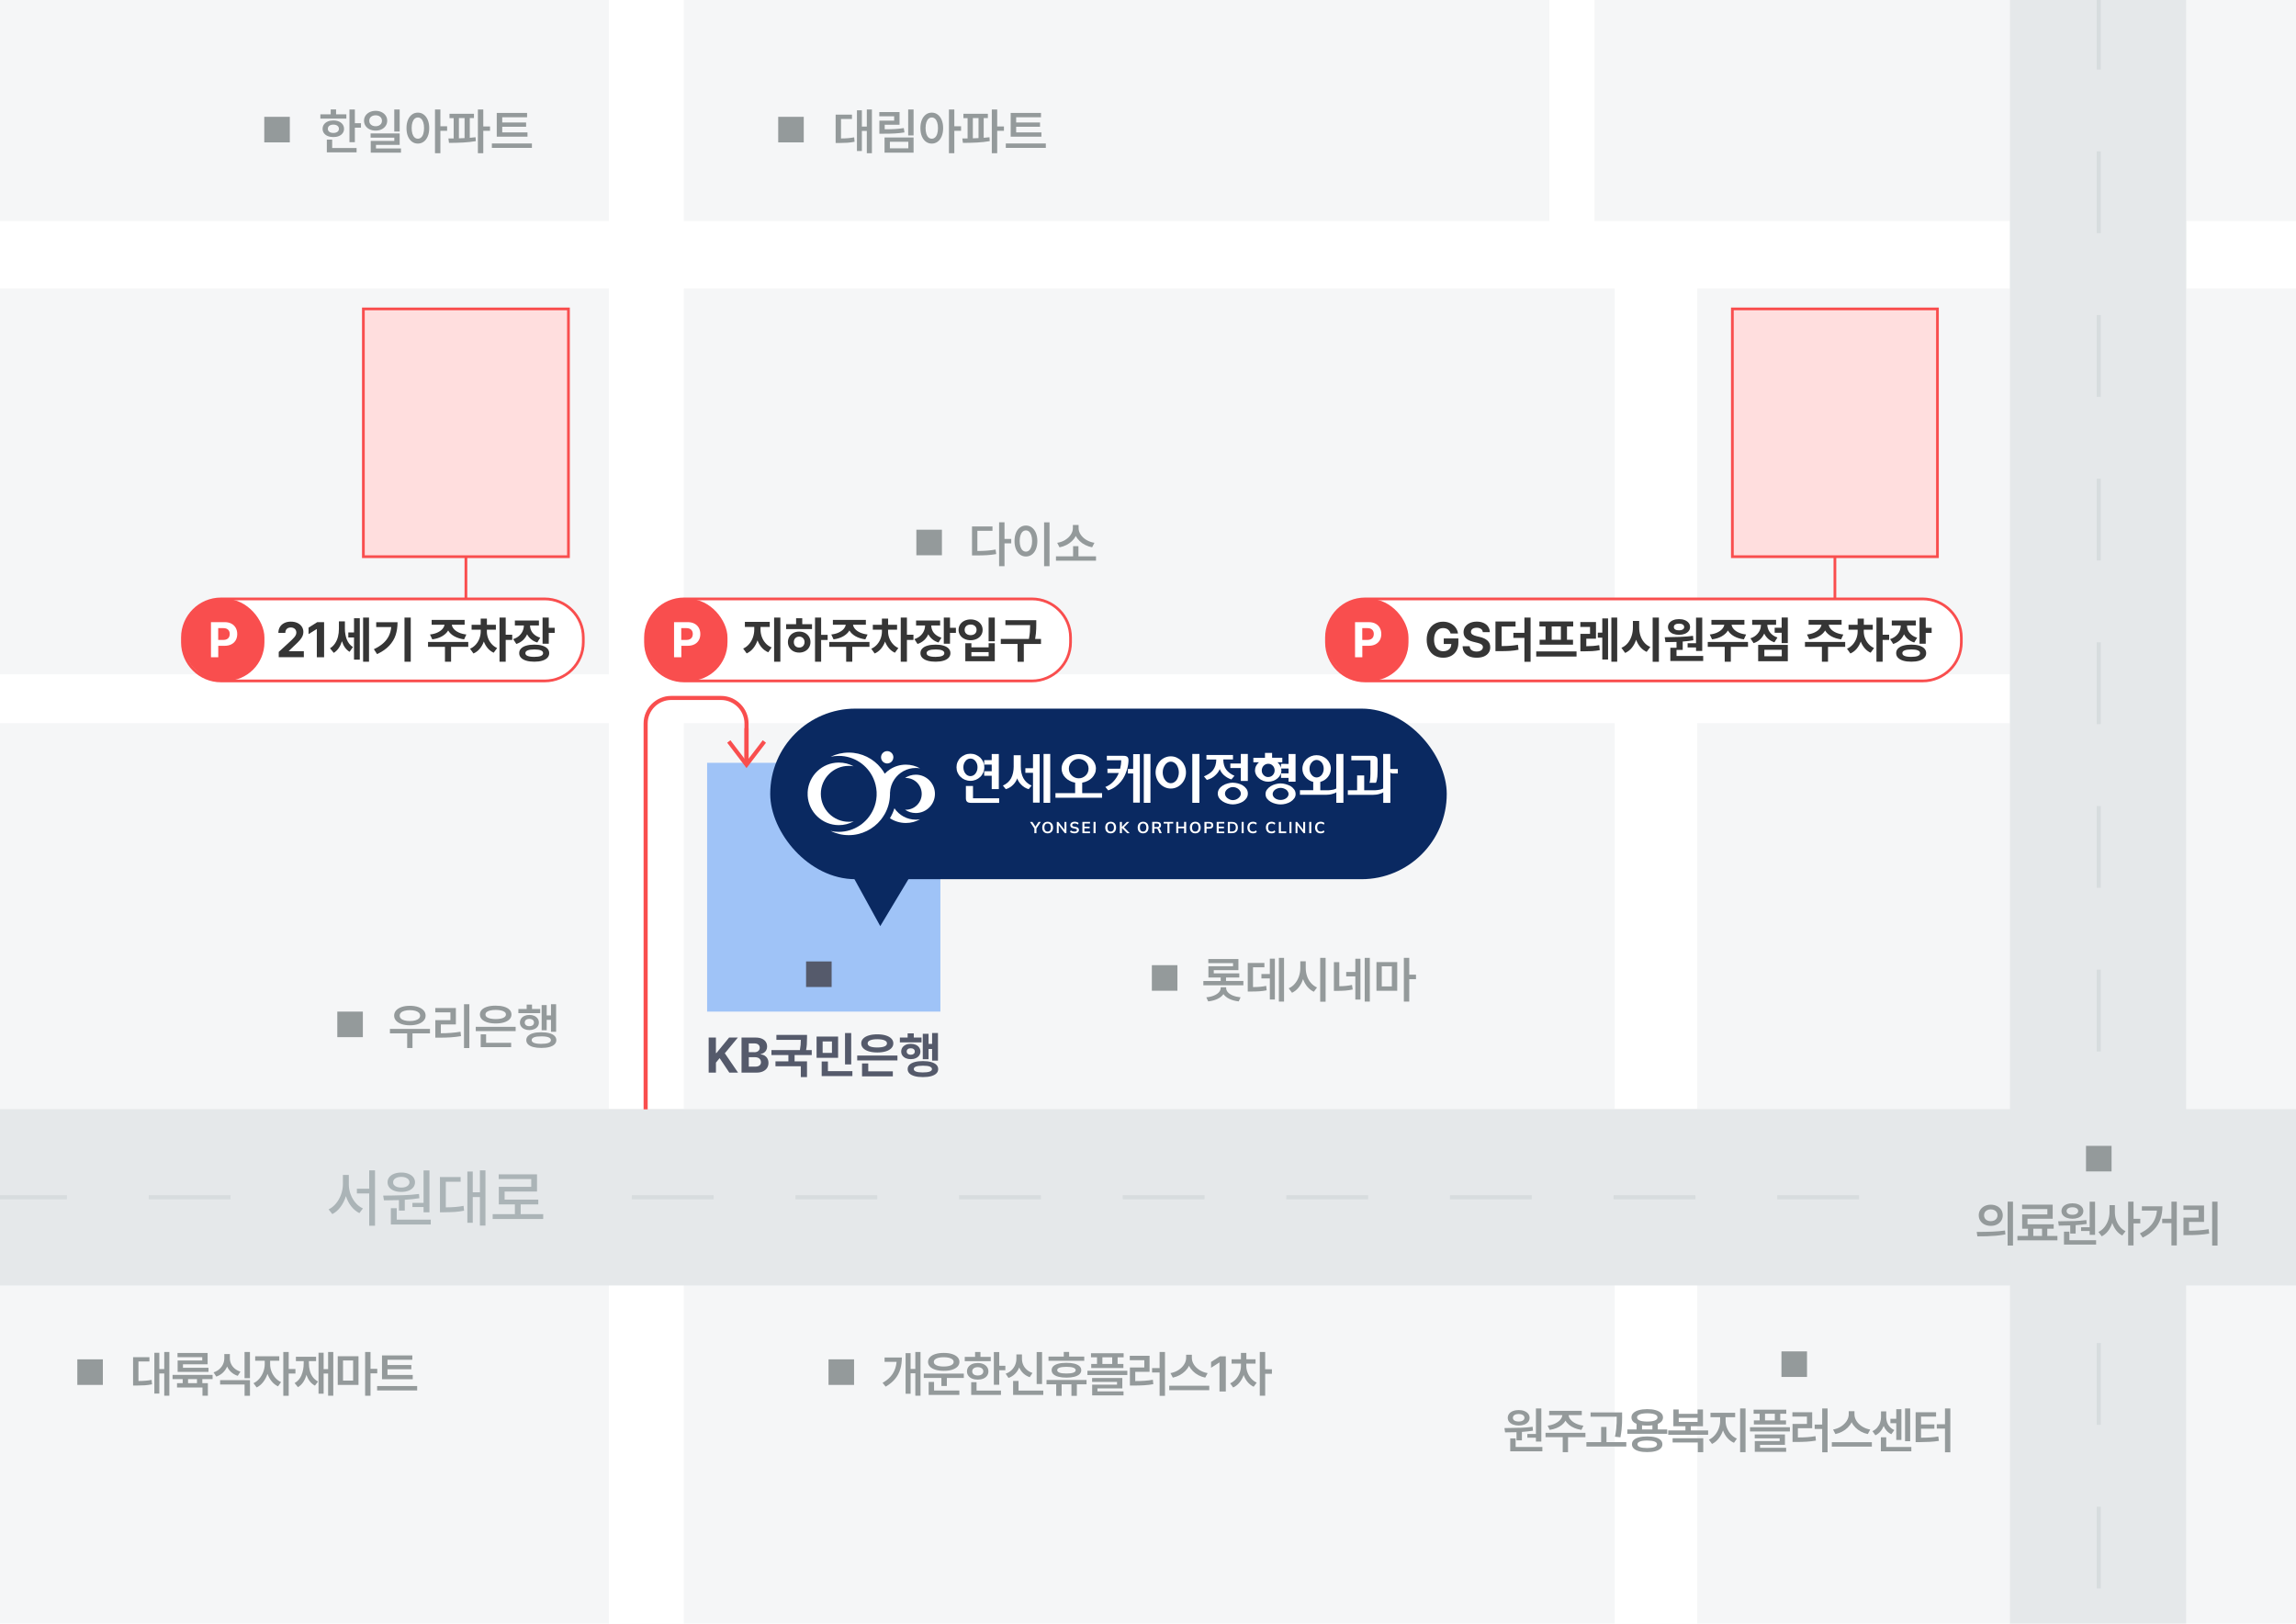<?xml version="1.0" encoding="UTF-8"?>
<svg id="Layer_2" data-name="Layer 2" xmlns="http://www.w3.org/2000/svg" viewBox="0 0 841.89 595.24">
  <defs>
    <style>
      .cls-1 {
        fill: #555a6b;
      }

      .cls-1, .cls-2, .cls-3, .cls-4, .cls-5, .cls-6, .cls-7, .cls-8, .cls-9, .cls-10, .cls-11, .cls-12 {
        stroke-width: 0px;
      }

      .cls-2 {
        fill: #abb4b7;
      }

      .cls-3 {
        fill: #e5e8ea;
      }

      .cls-4 {
        fill: #f5f6f7;
      }

      .cls-13 {
        opacity: .4;
      }

      .cls-5 {
        fill: #f94e4e;
      }

      .cls-6 {
        fill: #c2cacc;
      }

      .cls-7 {
        fill: #0a2961;
      }

      .cls-8 {
        fill: #9fc3f7;
      }

      .cls-9 {
        fill: #ffdede;
      }

      .cls-10 {
        fill: #949a9b;
      }

      .cls-11 {
        fill: #fff;
      }

      .cls-12 {
        fill: #353535;
      }
    </style>
  </defs>
  <g id="Layer_1-2" data-name="Layer 1">
    <g>
      <rect class="cls-11" x="0" width="841.89" height="595.24"/>
      <g>
        <rect class="cls-4" x="0" y="265.12" width="223.28" height="141.46"/>
        <rect class="cls-4" x="0" y="105.76" width="223.28" height="141.46"/>
        <rect class="cls-4" x="0" width="223.28" height="81.02"/>
        <rect class="cls-4" x="250.73" y="265.12" width="341.34" height="141.46"/>
        <rect class="cls-4" x="250.73" y="105.76" width="341.34" height="141.46"/>
        <rect class="cls-4" x="250.73" width="317.38" height="81.02"/>
        <rect class="cls-4" x="622.33" y="265.12" width="114.64" height="141.46"/>
        <rect class="cls-4" x="801.66" y="105.76" width="40.23" height="300.82"/>
        <rect class="cls-4" x="801.66" width="40.23" height="81.02"/>
        <rect class="cls-4" x="0" y="471.07" width="223.28" height="124.17"/>
        <rect class="cls-4" x="250.73" y="471.07" width="341.34" height="124.17"/>
        <rect class="cls-4" x="622.33" y="471.07" width="114.64" height="124.17"/>
        <rect class="cls-4" x="801.66" y="471.07" width="40.23" height="124.17"/>
        <rect class="cls-4" x="622.33" y="105.76" width="114.64" height="141.46"/>
        <rect class="cls-4" x="584.67" width="152.3" height="81.02"/>
        <polygon class="cls-8" points="344.82 303.08 344.82 279.66 287.26 279.66 287.26 279.66 259.28 279.66 259.28 370.87 287.26 370.87 328.1 370.87 344.82 370.87 344.82 337.99 344.82 337.99 344.82 303.08 344.82 303.08"/>
        <rect class="cls-3" x="0" y="406.58" width="841.89" height="64.69"/>
        <rect class="cls-3" x="471.7" y="265.27" width="595.24" height="64.69" transform="translate(1066.93 -471.7) rotate(90)"/>
        <g>
          <rect class="cls-10" x="96.9" y="42.83" width="9.37" height="9.37"/>
          <g>
            <path class="cls-10" d="M117.47,41.92h3.79v-1.79h1.97v1.79h3.77v1.57h-9.53v-1.57ZM118.79,45.62c.33-.46.79-.82,1.39-1.08.6-.26,1.28-.38,2.06-.38s1.44.13,2.03.38,1.05.62,1.38,1.08.5,1,.5,1.61-.17,1.13-.5,1.59-.79.81-1.38,1.06c-.59.25-1.27.37-2.03.37s-1.46-.12-2.06-.37c-.6-.25-1.06-.6-1.39-1.06s-.5-.99-.5-1.59.17-1.14.5-1.61ZM119.84,51.19h1.96v3.07h8.95v1.6h-10.91v-4.67ZM120.46,48.04c.17.23.4.4.71.52s.66.18,1.07.18c.4,0,.76-.06,1.06-.18.31-.12.55-.29.72-.52.17-.23.26-.5.26-.81,0-.32-.09-.6-.26-.83-.17-.23-.41-.41-.71-.53s-.66-.19-1.07-.19-.77.06-1.07.19-.54.3-.71.53c-.17.23-.25.51-.25.83,0,.31.08.59.25.81ZM130.12,45.18h2.24v1.63h-2.24v5.33h-1.98v-11.99h1.98v5.04Z"/>
            <path class="cls-10" d="M139.91,41.1c.64.31,1.15.74,1.52,1.29.37.55.55,1.17.55,1.87s-.18,1.32-.55,1.87c-.37.55-.88.98-1.52,1.29-.64.31-1.37.46-2.17.46s-1.54-.15-2.19-.46c-.65-.31-1.16-.74-1.52-1.29-.37-.55-.55-1.17-.55-1.87s.18-1.32.55-1.87c.37-.55.88-.98,1.53-1.29s1.38-.47,2.19-.47,1.53.16,2.17.47ZM135.69,45.33c.2.3.48.54.83.7.36.17.76.25,1.21.25s.85-.08,1.2-.25c.35-.17.63-.4.83-.7.2-.3.3-.66.3-1.06s-.1-.75-.3-1.06c-.2-.3-.48-.53-.83-.7-.35-.16-.75-.24-1.2-.24s-.86.08-1.21.24c-.36.16-.63.4-.83.7s-.3.65-.29,1.06c0,.41.09.76.29,1.06ZM135.89,48.93h10.66v4.19h-8.69v1.29h9.17v1.56h-11.09v-4.31h8.64v-1.2h-8.69v-1.54ZM144.57,40.13h1.98v8.1h-1.98v-8.1Z"/>
            <path class="cls-10" d="M155.37,41.99c.63.47,1.13,1.13,1.48,1.98.36.86.54,1.85.54,2.99,0,1.14-.18,2.15-.54,3.01-.36.86-.85,1.52-1.48,1.98s-1.35.69-2.15.69-1.53-.23-2.16-.69c-.63-.46-1.12-1.12-1.48-1.98-.35-.86-.53-1.86-.53-3.01s.18-2.13.53-2.99c.35-.86.85-1.52,1.48-1.98.63-.47,1.35-.7,2.16-.7s1.52.23,2.15.7ZM151.23,49.05c.19.59.45,1.03.8,1.34.34.31.74.46,1.19.46s.86-.15,1.2-.46c.34-.31.61-.75.79-1.34.19-.59.28-1.29.28-2.1s-.09-1.5-.28-2.08-.45-1.03-.79-1.34c-.34-.31-.74-.46-1.2-.46s-.84.15-1.19.46c-.34.31-.61.76-.8,1.34s-.28,1.28-.28,2.08.09,1.51.28,2.09ZM159.5,40.13h1.98v6.17h2.47v1.66h-2.47v8.21h-1.98v-16.04Z"/>
            <path class="cls-10" d="M173.8,43.29h-1.54v7.23c.75-.06,1.45-.13,2.12-.21l.09,1.43c-1.47.26-3.02.42-4.63.51-1.61.08-3.35.13-5.2.14l-.22-1.63c.84,0,1.48,0,1.93,0v-7.45h-1.53v-1.6h8.97v1.6ZM170.35,50.64v-7.35h-2.08v7.42c.7-.02,1.39-.05,2.08-.08ZM175.23,40.13h1.98v6.22h2.47v1.61h-2.47v8.21h-1.98v-16.04Z"/>
            <path class="cls-10" d="M180.36,52.61h14.68v1.61h-14.68v-1.61ZM193.41,50.11h-11.26v-8.72h11.12v1.6h-9.11v1.92h8.75v1.56h-8.75v2.07h9.26v1.56Z"/>
          </g>
        </g>
        <g>
          <rect class="cls-10" x="285.35" y="42.83" width="9.37" height="9.37"/>
          <g>
            <path class="cls-10" d="M306.4,42.02h6v1.59h-4.02v7.15c.94,0,1.78-.04,2.53-.1.75-.06,1.51-.16,2.29-.31l.16,1.62c-.9.18-1.78.3-2.65.36-.87.06-1.94.09-3.21.1h-1.09v-10.4ZM319.71,56.17h-1.87v-8.17h-1.81v7.37h-1.81v-14.94h1.81v5.97h1.81v-6.27h1.87v16.04Z"/>
            <path class="cls-10" d="M322.44,41.08h7.4v4.66h-5.44v1.66h.28c1.39,0,2.59-.03,3.61-.1s2.06-.18,3.11-.35l.25,1.59c-1.16.19-2.31.32-3.45.38-1.13.07-2.49.1-4.07.1h-1.68v-4.8h5.42v-1.58h-5.45v-1.56ZM324.34,50.41h10.65v5.57h-10.65v-5.57ZM333.06,54.38v-2.4h-6.76v2.4h6.76ZM334.99,49.65h-1.98v-9.51h1.98v9.51Z"/>
            <path class="cls-10" d="M343.81,41.99c.63.47,1.13,1.13,1.48,1.98.36.86.54,1.85.54,2.99,0,1.14-.18,2.15-.54,3.01-.36.86-.85,1.52-1.48,1.98s-1.35.69-2.15.69-1.53-.23-2.16-.69c-.63-.46-1.12-1.12-1.48-1.98-.35-.86-.53-1.86-.53-3.01s.18-2.13.53-2.99c.35-.86.85-1.52,1.48-1.98.63-.47,1.35-.7,2.16-.7s1.52.23,2.15.7ZM339.67,49.05c.19.59.45,1.03.8,1.34.34.31.74.46,1.19.46s.86-.15,1.2-.46c.34-.31.61-.75.79-1.34.19-.59.28-1.29.28-2.1s-.09-1.5-.28-2.08-.45-1.03-.79-1.34c-.34-.31-.74-.46-1.2-.46s-.84.15-1.19.46c-.34.31-.61.76-.8,1.34s-.28,1.28-.28,2.08.09,1.51.28,2.09ZM347.95,40.13h1.98v6.17h2.47v1.66h-2.47v8.21h-1.98v-16.04Z"/>
            <path class="cls-10" d="M362.24,43.29h-1.54v7.23c.75-.06,1.45-.13,2.12-.21l.09,1.43c-1.47.26-3.02.42-4.63.51-1.61.08-3.35.13-5.2.14l-.22-1.63c.84,0,1.48,0,1.93,0v-7.45h-1.53v-1.6h8.97v1.6ZM358.8,50.64v-7.35h-2.08v7.42c.7-.02,1.39-.05,2.08-.08ZM363.67,40.13h1.98v6.22h2.47v1.61h-2.47v8.21h-1.98v-16.04Z"/>
            <path class="cls-10" d="M368.8,52.61h14.68v1.61h-14.68v-1.61ZM381.85,50.11h-11.26v-8.72h11.12v1.6h-9.11v1.92h8.75v1.56h-8.75v2.07h9.26v1.56Z"/>
          </g>
        </g>
        <g>
          <rect class="cls-10" x="336.01" y="194.2" width="9.37" height="9.37"/>
          <g>
            <path class="cls-10" d="M356.41,193.01h7.51v1.6h-5.54v7.39c1.33,0,2.52-.05,3.55-.13s2.08-.21,3.13-.4l.23,1.66c-1.13.2-2.25.33-3.36.4-1.1.07-2.4.1-3.89.1h-1.63v-10.63ZM368.33,197.58h2.47v1.62h-2.47v8.37h-1.98v-16.08h1.98v6.09Z"/>
            <path class="cls-10" d="M372.53,195.35c.36-.86.85-1.52,1.49-1.98.63-.47,1.36-.7,2.17-.7s1.52.23,2.15.7c.63.47,1.13,1.13,1.49,1.98.36.86.54,1.85.54,2.99s-.18,2.15-.54,3.01c-.36.86-.85,1.52-1.49,1.98-.63.46-1.35.69-2.15.69s-1.54-.23-2.17-.69c-.64-.46-1.13-1.12-1.49-1.98-.36-.86-.53-1.86-.53-3.01s.18-2.13.54-2.99ZM374.18,200.43c.19.59.46,1.04.8,1.34s.75.46,1.2.46.84-.15,1.18-.46c.34-.31.61-.76.8-1.34.19-.59.29-1.28.29-2.09s-.1-1.5-.29-2.08-.46-1.03-.8-1.34c-.34-.31-.74-.46-1.18-.46s-.86.15-1.2.46c-.35.31-.61.76-.8,1.34s-.29,1.28-.29,2.08.1,1.51.29,2.09ZM384.84,207.58h-1.99v-16.08h1.99v16.08Z"/>
            <path class="cls-10" d="M401.88,205.56h-14.68v-1.6h6.28v-3.72h1.96v3.72h6.44v1.6ZM390.59,197.93c.88-.54,1.57-1.19,2.06-1.95s.75-1.54.75-2.34v-1.17h2.1v1.17c0,.8.25,1.58.75,2.34.5.76,1.19,1.41,2.08,1.95s1.88.9,2.98,1.07l-.85,1.65c-.9-.17-1.73-.45-2.51-.84-.78-.39-1.47-.87-2.06-1.44s-1.07-1.2-1.42-1.89c-.35.7-.82,1.33-1.41,1.9-.59.57-1.28,1.05-2.05,1.44-.78.39-1.61.67-2.51.84l-.85-1.65c1.1-.18,2.08-.53,2.96-1.07Z"/>
          </g>
        </g>
        <g>
          <rect class="cls-10" x="123.68" y="370.87" width="9.37" height="9.37"/>
          <g>
            <path class="cls-10" d="M157.66,378.84h-6.41v5.38h-1.95v-5.38h-6.32v-1.63h14.68v1.63ZM145.24,370.44c.48-.54,1.16-.96,2.03-1.26.87-.29,1.87-.44,3.01-.44s2.14.15,3.01.44,1.56.71,2.04,1.26c.49.54.73,1.18.73,1.9s-.24,1.34-.73,1.87c-.49.54-1.17.95-2.04,1.24s-1.88.44-3.01.44-2.14-.15-3.01-.44c-.87-.29-1.55-.7-2.03-1.24-.48-.54-.72-1.16-.72-1.87s.24-1.36.72-1.9ZM147.01,373.41c.3.3.74.52,1.3.68.56.16,1.22.24,1.98.24s1.42-.08,1.98-.24c.56-.16,1-.38,1.31-.68.31-.3.46-.65.46-1.06s-.15-.78-.46-1.08c-.31-.3-.74-.54-1.31-.69-.56-.16-1.22-.24-1.98-.24s-1.41.08-1.98.24c-.56.16-1,.39-1.3.69s-.45.66-.45,1.08c0,.41.15.76.45,1.06Z"/>
            <path class="cls-10" d="M159.6,369.56h7.56v6.02h-5.51v3.23c1.34,0,2.58-.05,3.72-.14,1.13-.08,2.3-.22,3.49-.42l.18,1.61c-1.28.22-2.54.37-3.78.45-1.24.08-2.65.12-4.23.12h-1.41v-6.42h5.54v-2.85h-5.55v-1.6ZM172.1,384.24h-1.96v-16.08h1.96v16.08Z"/>
            <path class="cls-10" d="M189.08,378.03h-14.63v-1.58h14.63v1.58ZM176.68,370.19c.47-.49,1.15-.86,2.02-1.12s1.89-.39,3.06-.38c1.16,0,2.17.12,3.05.38.87.26,1.54.63,2.02,1.12.48.49.71,1.07.71,1.74s-.24,1.26-.71,1.75c-.47.49-1.15.87-2.02,1.14-.87.27-1.89.4-3.05.4s-2.18-.13-3.06-.4c-.87-.27-1.55-.65-2.02-1.14-.47-.49-.71-1.08-.71-1.75s.24-1.25.71-1.74ZM176.26,379.22h1.98v3.08h9.19v1.6h-11.17v-4.68ZM178.46,372.84c.3.25.73.44,1.29.57.56.13,1.23.2,2.01.2s1.45-.07,2.01-.2c.56-.13.99-.32,1.29-.57.3-.25.45-.56.45-.92s-.15-.65-.45-.9c-.3-.25-.73-.44-1.29-.57-.56-.13-1.23-.2-2.01-.2s-1.45.07-2.01.2c-.56.13-.99.32-1.29.57-.3.25-.44.55-.44.9,0,.36.14.67.44.92Z"/>
            <path class="cls-10" d="M190.09,369.91h3.03v-1.61h1.96v1.61h3v1.54h-8v-1.54ZM191.09,373.42c.29-.42.7-.75,1.23-.98s1.12-.35,1.79-.35,1.28.12,1.8.35c.53.23.94.56,1.24.98.3.42.45.91.45,1.46s-.15,1.03-.45,1.44c-.3.42-.71.74-1.24.97-.53.23-1.13.35-1.8.35s-1.26-.12-1.79-.35-.93-.55-1.23-.97-.44-.9-.44-1.44.15-1.03.44-1.46ZM192.62,375.59c.14.2.34.36.59.47.25.11.55.16.89.16s.63-.05.89-.16c.26-.11.46-.26.6-.47.14-.2.21-.44.21-.71s-.07-.52-.21-.72c-.14-.2-.34-.36-.6-.47-.26-.11-.55-.16-.89-.16s-.63.05-.89.16c-.26.11-.45.26-.59.47s-.21.44-.21.72.07.51.21.71ZM193.64,379.77c.44-.43,1.07-.76,1.89-.99.82-.23,1.81-.34,2.95-.34s2.12.11,2.95.34c.83.23,1.46.55,1.9.99.44.43.66.95.66,1.56s-.22,1.12-.66,1.55c-.44.43-1.07.76-1.9.98-.82.22-1.81.33-2.95.33s-2.12-.11-2.95-.33-1.46-.55-1.9-.98c-.44-.43-.65-.95-.65-1.55,0-.61.21-1.13.65-1.56ZM195.86,382.35c.61.23,1.48.35,2.62.34,1.14,0,2.01-.11,2.61-.34s.91-.57.91-1.02c0-.46-.31-.81-.9-1.04s-1.47-.35-2.62-.34c-1.15,0-2.03.1-2.63.34-.6.23-.9.58-.9,1.04,0,.44.3.78.9,1.02ZM203.91,378.26h-1.88v-4.37h-1.57v3.82h-1.85v-9.24h1.85v3.8h1.57v-4.11h1.88v10.09Z"/>
          </g>
        </g>
        <g>
          <rect class="cls-10" x="422.36" y="353.85" width="9.37" height="9.37"/>
          <g>
            <path class="cls-10" d="M455.92,361.23h-14.68v-1.58h6.36v-1.27h-4.5v-4.13h9.03v-1.15h-9.07v-1.51h11.04v4.09h-9.04v1.18h9.36v1.51h-4.86v1.27h6.36v1.58ZM445.15,364.97c.79-.33,1.4-.74,1.81-1.21.42-.48.62-.99.63-1.54v-.28h2.01v.28c0,.55.2,1.07.62,1.54.42.48,1.02.88,1.82,1.21.8.33,1.74.55,2.85.67l-.68,1.49c-1.3-.15-2.44-.45-3.4-.91s-1.7-1.05-2.2-1.76c-.49.71-1.22,1.3-2.19,1.76s-2.09.77-3.4.91l-.69-1.49c1.09-.11,2.04-.33,2.83-.67Z"/>
            <path class="cls-10" d="M457.52,353.03h6.11v1.59h-4.18v7.26c1,0,1.87-.04,2.6-.11s1.48-.17,2.24-.33l.16,1.63c-.86.18-1.73.29-2.59.35-.87.06-1.95.09-3.26.1h-1.08v-10.5ZM462.53,357.1h3.09v-5.63h1.85v14.96h-1.85v-7.71h-3.09v-1.62ZM470.83,367.2h-1.9v-16.04h1.9v16.04Z"/>
            <path class="cls-10" d="M479.27,357.89c.33.94.81,1.77,1.44,2.49.63.73,1.37,1.27,2.21,1.64l-1.17,1.58c-.9-.42-1.69-1.03-2.37-1.84-.67-.81-1.2-1.74-1.58-2.82-.37,1.16-.9,2.18-1.59,3.05-.69.87-1.51,1.53-2.46,1.98l-1.21-1.65c.87-.38,1.62-.94,2.26-1.7.64-.75,1.13-1.62,1.47-2.6.34-.98.51-1.99.52-3.02v-2.57h2v2.57c0,.98.16,1.94.49,2.88ZM484.08,351.16h1.99v16.08h-1.99v-16.08Z"/>
            <path class="cls-10" d="M491.09,361.57c.85,0,1.64-.05,2.38-.12s1.5-.19,2.27-.36l.27,1.67c-.94.21-1.86.34-2.75.41-.89.07-1.91.1-3.06.1h-1.09v-10.53h1.98v8.82ZM493.62,356.34h3.35v-4.85h1.87v14.96h-1.87v-8.51h-3.35v-1.6ZM500.41,351.16h1.87v16.04h-1.87v-16.04Z"/>
            <path class="cls-10" d="M512.33,363.23h-7.61v-10.51h7.61v10.51ZM510.36,361.64v-7.38h-3.7v7.38h3.7ZM514.76,351.16h1.98v6.17h2.47v1.66h-2.47v8.21h-1.98v-16.04Z"/>
          </g>
        </g>
        <g>
          <rect class="cls-10" x="303.8" y="498.36" width="9.37" height="9.37"/>
          <g>
            <path class="cls-10" d="M327.32,503.66c.81-1.26,1.29-2.73,1.44-4.38h-4.41v-1.6h6.34c0,1.53-.19,2.94-.56,4.22-.37,1.28-.99,2.47-1.87,3.56s-2.04,2.06-3.51,2.9l-1.14-1.38c1.66-.95,2.89-2.06,3.71-3.32ZM337.53,511.7h-1.9v-8.23h-1.73v7.49h-1.84v-14.87h1.84v5.78h1.73v-6.21h1.9v16.04Z"/>
            <path class="cls-10" d="M353.4,505.17h-6.21v2.96h-2v-2.96h-6.46v-1.58h14.68v1.58ZM341,497.55c.48-.5,1.15-.88,2.02-1.15.87-.27,1.88-.4,3.03-.4s2.16.13,3.02.4c.87.27,1.54.65,2.02,1.15s.71,1.08.71,1.74-.24,1.25-.71,1.74-1.15.87-2.01,1.14-1.88.4-3.03.4-2.16-.13-3.03-.4c-.87-.27-1.54-.64-2.02-1.14-.47-.49-.71-1.07-.71-1.74s.24-1.25.71-1.74ZM340.52,506.63h1.98v3.15h9.28v1.62h-11.26v-4.77ZM342.85,500.21c.3.25.72.45,1.26.58.55.13,1.19.2,1.92.2s1.38-.07,1.93-.2c.55-.13.97-.32,1.27-.58.3-.25.45-.56.45-.91s-.15-.67-.45-.93c-.3-.26-.72-.45-1.27-.59-.55-.13-1.19-.2-1.93-.2s-1.38.07-1.92.2c-.55.13-.97.33-1.26.59-.3.26-.44.57-.44.93,0,.35.14.65.44.91Z"/>
            <path class="cls-10" d="M353.75,497.45h3.79v-1.79h1.97v1.79h3.77v1.57h-9.53v-1.57ZM355.07,501.16c.33-.46.79-.82,1.39-1.08.6-.25,1.28-.38,2.06-.38s1.44.13,2.03.38c.59.26,1.05.62,1.38,1.08.33.46.5,1,.5,1.61s-.17,1.13-.5,1.59c-.33.46-.79.81-1.38,1.06s-1.27.37-2.03.37-1.46-.12-2.06-.37c-.6-.25-1.06-.6-1.39-1.06-.33-.46-.5-.99-.5-1.59s.17-1.14.5-1.61ZM356.12,506.73h1.96v3.07h8.95v1.6h-10.91v-4.67ZM356.74,503.58c.17.23.4.4.71.52.31.12.66.18,1.07.18.4,0,.76-.06,1.06-.18s.55-.29.72-.52c.17-.23.26-.5.26-.81,0-.32-.09-.6-.26-.83-.17-.23-.41-.41-.71-.53s-.66-.19-1.07-.19-.77.06-1.07.19-.54.3-.71.53c-.17.23-.25.51-.25.83,0,.31.08.58.25.81ZM366.4,500.72h2.24v1.63h-2.24v5.33h-1.98v-12h1.98v5.04Z"/>
            <path class="cls-10" d="M370.9,502.32c.59-.57,1.04-1.21,1.34-1.94.3-.72.45-1.48.45-2.25v-1.57h2.04v1.57c0,.76.14,1.48.43,2.17.29.69.73,1.29,1.31,1.83.58.53,1.28.93,2.11,1.21l-1.01,1.56c-.9-.31-1.68-.78-2.33-1.39s-1.16-1.33-1.52-2.17c-.37.9-.88,1.68-1.55,2.35s-1.46,1.16-2.38,1.49l-1.04-1.56c.84-.3,1.56-.73,2.15-1.3ZM371.48,506.28h1.99v3.52h9.08v1.6h-11.07v-5.12ZM382.1,507.41h-1.98v-11.73h1.98v11.73Z"/>
            <path class="cls-10" d="M383.73,505.92h14.68v1.6h-3.55v4.21h-1.99v-4.21h-3.6v4.21h-1.98v-4.21h-3.55v-1.6ZM397.57,498.9h-13.11v-1.56h5.6v-1.71h1.96v1.71h5.55v1.56ZM386.24,500.86c.43-.4,1.05-.71,1.87-.92.81-.21,1.79-.31,2.92-.31s2.1.1,2.92.31c.81.21,1.44.52,1.87.92.43.4.65.89.65,1.47s-.22,1.07-.65,1.48-1.06.71-1.87.93c-.81.21-1.78.32-2.91.32s-2.11-.11-2.92-.32c-.81-.21-1.44-.52-1.87-.93-.43-.41-.64-.9-.64-1.48,0-.58.21-1.07.64-1.47ZM388.51,503.24c.57.21,1.41.31,2.53.31s1.95-.1,2.52-.31c.58-.21.87-.51.87-.91-.01-.81-1.14-1.22-3.39-1.23-2.27.01-3.39.42-3.38,1.23,0,.4.28.71.85.91Z"/>
            <path class="cls-10" d="M398.73,502.55h14.63v1.56h-14.63v-1.56ZM412.01,497.61h-2.21v2.44h2.12v1.49h-11.79v-1.49h2.12v-2.44h-2.21v-1.49h11.97v1.49ZM400.45,505.2h11.08v3.81h-9.13v1.09h9.57v1.47h-11.5v-3.93h9.12v-1.01h-9.14v-1.43ZM407.82,500.05v-2.44h-3.6v2.44h3.6Z"/>
            <path class="cls-10" d="M414.26,497.06h7.26v5.88h-5.25v3.38c1.32,0,2.47-.04,3.46-.11.99-.07,1.99-.19,3-.37l.16,1.62c-1.13.2-2.25.33-3.36.4-1.12.07-2.43.11-3.94.11h-1.28v-6.62h5.28v-2.69h-5.33v-1.6ZM427.17,511.74h-1.97v-8.55h-2.76v-1.62h2.76v-5.91h1.97v16.08Z"/>
            <path class="cls-10" d="M428.73,508.03h14.68v1.63h-14.68v-1.63ZM437.77,500.26c.5.78,1.19,1.46,2.07,2.02.88.56,1.87.94,2.97,1.13l-.88,1.65c-.89-.18-1.72-.48-2.5-.89s-1.45-.91-2.04-1.5c-.59-.59-1.06-1.24-1.4-1.96-.35.71-.82,1.36-1.41,1.95-.59.59-1.27,1.09-2.04,1.5s-1.6.71-2.49.9l-.87-1.65c1.08-.2,2.06-.58,2.93-1.14s1.56-1.24,2.06-2.02c.5-.78.75-1.58.76-2.4v-1.18h2.1v1.18c0,.82.25,1.63.75,2.41Z"/>
            <path class="cls-10" d="M449.48,510.13h-2.32v-10.61h-.08l-3.01,1.92v-2.12l3.19-2.06h2.22v12.86Z"/>
            <path class="cls-10" d="M457.43,503.16c.3.8.73,1.52,1.31,2.18.58.66,1.26,1.18,2.06,1.56l-1.11,1.5c-.85-.39-1.58-.96-2.21-1.71-.63-.75-1.11-1.6-1.46-2.57-.36,1.04-.87,1.96-1.53,2.76-.66.79-1.43,1.39-2.32,1.8l-1.1-1.53c.82-.37,1.53-.89,2.13-1.57.6-.68,1.05-1.44,1.36-2.28.31-.84.47-1.69.47-2.54v-.84h-3.43v-1.58h3.42v-2.34h1.99v2.34h3.37v1.58h-3.39v.84c0,.8.14,1.6.44,2.4ZM461.93,495.66h1.98v6.34h2.47v1.66h-2.47v8.03h-1.98v-16.04Z"/>
          </g>
        </g>
        <g>
          <rect class="cls-10" x="28.35" y="498.36" width="9.37" height="9.37"/>
          <g>
            <path class="cls-10" d="M48.79,497.56h6v1.59h-4.02v7.15c.94,0,1.78-.04,2.53-.1.75-.06,1.51-.16,2.29-.31l.16,1.62c-.9.18-1.79.3-2.65.36-.87.06-1.94.09-3.21.1h-1.09v-10.4ZM62.1,511.7h-1.87v-8.17h-1.81v7.37h-1.82v-14.94h1.82v5.97h1.81v-6.27h1.87v16.04Z"/>
            <path class="cls-10" d="M77.95,505.6h-3.76v1.48h2.03v4.62h-1.98v-3.02h-9.33v-1.6h2.08v-1.48h-3.72v-1.55h14.68v1.55ZM65.09,496.01h11.04v4.16h-9.04v1.28h9.36v1.51h-11.32v-4.19h9.03v-1.21h-9.07v-1.54ZM72.23,507.08v-1.48h-3.28v1.48h3.28Z"/>
            <path class="cls-10" d="M84.72,500c.3.65.73,1.22,1.32,1.72.58.5,1.29.88,2.12,1.14l-.99,1.55c-.91-.3-1.69-.75-2.35-1.33s-1.17-1.28-1.54-2.08c-.37.86-.89,1.61-1.56,2.25-.67.63-1.48,1.11-2.41,1.43l-1-1.54c.84-.29,1.56-.69,2.15-1.23.59-.53,1.04-1.14,1.34-1.82.3-.68.45-1.39.45-2.13v-1.54h2.04v1.54c0,.72.14,1.4.44,2.05ZM80.71,505.99h10.95v5.71h-1.98v-4.12h-8.97v-1.59ZM89.67,495.66h1.98v9.6h-1.98v-9.6Z"/>
            <path class="cls-10" d="M99.52,502.75c.32.85.79,1.63,1.39,2.33s1.32,1.24,2.14,1.62l-1.11,1.56c-.88-.41-1.65-1.02-2.31-1.82-.66-.8-1.18-1.72-1.55-2.76-.37,1.13-.9,2.13-1.59,3.01-.69.88-1.48,1.53-2.38,1.97l-1.16-1.56c.82-.39,1.55-.95,2.17-1.69.62-.74,1.1-1.56,1.44-2.48.33-.91.5-1.82.51-2.72v-1.35h-3.5v-1.62h8.83v1.62h-3.35v1.35c0,.84.15,1.68.47,2.54ZM103.88,495.66h1.98v6.24h2.47v1.66h-2.47v8.14h-1.98v-16.04Z"/>
            <path class="cls-10" d="M110.54,504.17c.54-1.28.82-2.75.82-4.4v-.77h-2.86v-1.59h7.4v1.59h-2.63v.77c0,.99.12,1.91.35,2.78.23.87.6,1.64,1.1,2.32.5.68,1.13,1.22,1.9,1.62l-1.14,1.51c-.75-.4-1.38-.94-1.9-1.62-.52-.68-.92-1.46-1.21-2.36-.28,1.03-.68,1.93-1.19,2.7s-1.16,1.39-1.93,1.84l-1.22-1.51c1.14-.64,1.99-1.6,2.53-2.88ZM122.21,511.7h-1.9v-8.13h-1.64v7.37h-1.87v-15h1.87v6h1.64v-6.28h1.9v16.04Z"/>
            <path class="cls-10" d="M131.45,507.73h-7.61v-10.51h7.61v10.51ZM129.48,506.15v-7.38h-3.7v7.38h3.7ZM133.88,495.66h1.98v6.17h2.47v1.66h-2.47v8.21h-1.98v-16.04Z"/>
            <path class="cls-10" d="M138.28,508.15h14.68v1.61h-14.68v-1.61ZM151.33,505.64h-11.26v-8.72h11.12v1.6h-9.11v1.92h8.75v1.56h-8.75v2.07h9.26v1.56Z"/>
          </g>
        </g>
        <g>
          <rect class="cls-10" x="764.89" y="420.09" width="9.37" height="9.37"/>
          <g>
            <path class="cls-10" d="M725.37,451.64c1.82,0,3.54-.04,5.18-.1,1.64-.07,3.18-.21,4.64-.42l.15,1.43c-1.11.21-2.26.37-3.45.48-1.19.1-2.31.17-3.36.2s-2.21.04-3.47.04l-.24-1.63h.55ZM732.22,442.15c.67.33,1.2.79,1.58,1.38s.57,1.26.57,2.01-.19,1.42-.57,2.01c-.38.59-.91,1.05-1.57,1.38s-1.42.49-2.26.49-1.59-.16-2.26-.49-1.2-.79-1.58-1.38c-.38-.59-.57-1.26-.57-2.01s.19-1.41.57-2c.38-.59.91-1.05,1.58-1.38.67-.33,1.42-.5,2.26-.5s1.59.17,2.26.5ZM727.82,446.69c.21.33.5.58.88.75.37.18.79.26,1.26.26s.9-.09,1.27-.26.67-.43.89-.75c.21-.33.32-.71.32-1.15s-.11-.82-.32-1.14-.51-.58-.89-.76-.8-.27-1.27-.27-.89.09-1.26.27c-.37.18-.67.43-.88.76s-.32.71-.31,1.14c0,.44.1.82.31,1.15ZM736.15,440.55h1.97v16.08h-1.97v-16.08Z"/>
            <path class="cls-10" d="M754.42,454.74h-14.68v-1.63h3.88v-2.64h-2.14v-5.24h9.24v-1.98h-9.27v-1.6h11.22v5.16h-9.23v2.05h9.6v1.61h-2.35v2.64h3.72v1.63ZM748.77,453.11v-2.64h-3.21v2.64h3.21Z"/>
            <path class="cls-10" d="M760.31,447.67c1.64-.06,3.21-.18,4.71-.38l.12,1.42c-1.19.2-2.54.35-4.05.46v3.08h-1.98v-2.98c-1.1.05-2.49.07-4.19.07l-.24-1.58c2.11-.01,3.99-.05,5.63-.11ZM756.4,442.51c.34-.43.81-.77,1.42-1,.61-.24,1.31-.36,2.09-.36s1.46.12,2.07.36c.6.24,1.08.57,1.42,1,.34.43.51.93.51,1.49,0,.56-.18,1.06-.51,1.48-.34.43-.81.75-1.41.98s-1.29.35-2.07.35-1.48-.12-2.09-.35c-.61-.23-1.08-.56-1.42-.98-.34-.42-.51-.92-.51-1.48s.17-1.05.51-1.49ZM756.81,451.54h1.98v3.15h9.8v1.6h-11.78v-4.75ZM758.03,444.73c.18.21.43.37.75.47.33.11.7.16,1.13.16s.77-.05,1.09-.16c.32-.11.57-.27.75-.47s.27-.45.28-.74c0-.29-.1-.53-.27-.74-.18-.21-.42-.37-.74-.48-.32-.11-.68-.17-1.08-.17-.43,0-.81.05-1.14.16-.33.11-.58.27-.76.48-.18.21-.26.46-.26.75,0,.28.08.53.26.74ZM768.21,452.71h-1.98v-1.41h-3.15v-1.37h3.15v-9.37h1.98v12.15Z"/>
            <path class="cls-10" d="M775.94,447.23c.31.92.76,1.74,1.35,2.47.59.73,1.29,1.29,2.1,1.67l-1.2,1.58c-.85-.43-1.59-1.04-2.21-1.84s-1.11-1.73-1.46-2.78c-.36,1.12-.87,2.11-1.53,2.96-.66.85-1.43,1.5-2.33,1.96l-1.22-1.6c.84-.39,1.56-.97,2.18-1.73.61-.76,1.08-1.62,1.4-2.58s.49-1.94.49-2.94v-2.57h1.97v2.57c0,.96.15,1.9.46,2.82ZM780.34,440.55h1.98v6.29h2.47v1.68h-2.47v8.07h-1.98v-16.04Z"/>
            <path class="cls-10" d="M788.02,449.91c.89-.83,1.56-1.75,2.02-2.75s.75-2.12.86-3.34h-5.52v-1.56h7.52c0,1.67-.23,3.2-.68,4.58s-1.21,2.65-2.27,3.82-2.48,2.19-4.27,3.07l-1.03-1.55c1.36-.67,2.49-1.42,3.38-2.25ZM798.18,456.59h-1.97v-8.16h-3.39v-1.62h3.39v-6.26h1.97v16.04Z"/>
            <path class="cls-10" d="M800.61,441.95h7.56v6.02h-5.51v3.23c1.34,0,2.58-.05,3.72-.14,1.13-.08,2.3-.22,3.49-.42l.18,1.61c-1.28.22-2.54.37-3.78.45-1.24.08-2.65.12-4.23.12h-1.41v-6.42h5.54v-2.85h-5.55v-1.6ZM813.12,456.63h-1.97v-16.08h1.97v16.08Z"/>
          </g>
        </g>
        <g>
          <rect class="cls-10" x="653.22" y="495.44" width="9.37" height="9.37"/>
          <g>
            <path class="cls-10" d="M557.27,523.47c1.64-.06,3.21-.18,4.71-.38l.12,1.42c-1.19.2-2.54.35-4.05.46v3.08h-1.98v-2.98c-1.1.05-2.49.07-4.19.07l-.24-1.58c2.11-.01,3.99-.05,5.63-.11ZM553.36,518.31c.34-.43.81-.77,1.42-1,.61-.24,1.31-.36,2.09-.36s1.46.12,2.07.36c.6.24,1.08.57,1.42,1,.34.43.51.93.51,1.49,0,.56-.18,1.06-.51,1.48-.34.43-.81.75-1.41.98s-1.29.35-2.07.35-1.48-.12-2.09-.35c-.61-.23-1.08-.56-1.42-.98-.34-.42-.51-.92-.51-1.48s.17-1.05.51-1.49ZM553.77,527.33h1.98v3.15h9.8v1.6h-11.78v-4.75ZM554.99,520.53c.18.21.43.37.75.47.33.11.7.16,1.13.16s.77-.05,1.09-.16c.32-.11.57-.27.75-.47s.27-.45.28-.74c0-.29-.1-.53-.27-.74-.18-.21-.42-.37-.74-.48-.32-.11-.68-.17-1.08-.17-.43,0-.81.05-1.14.16-.33.11-.58.27-.76.48-.18.21-.26.46-.26.75,0,.28.08.53.26.74ZM565.17,528.51h-1.98v-1.41h-3.15v-1.37h3.15v-9.37h1.98v12.15Z"/>
            <path class="cls-10" d="M581.33,526.89h-6.37v5.5h-1.95v-5.5h-6.3v-1.59h14.63v1.59ZM570.21,521.89c.8-.38,1.43-.85,1.9-1.39.46-.54.72-1.11.78-1.7h-4.84v-1.56h11.95v1.56h-4.82c.05.59.3,1.16.76,1.7.46.54,1.09,1,1.9,1.39.81.38,1.73.64,2.76.78l-.73,1.55c-.9-.13-1.74-.35-2.5-.66-.76-.31-1.43-.7-2-1.16s-1.01-.98-1.33-1.56c-.33.58-.77,1.1-1.34,1.56-.57.46-1.23.85-1.99,1.16-.76.31-1.58.53-2.48.66l-.74-1.55c1.02-.13,1.93-.39,2.74-.78Z"/>
            <path class="cls-10" d="M581.7,528.71h5.4v-5.58h1.96v5.58h7.27v1.62h-14.63v-1.62ZM594.8,519.36c0,.92-.02,1.72-.04,2.38-.02.66-.08,1.44-.17,2.32-.09.88-.23,1.84-.42,2.88l-2-.21c.19-.96.34-1.87.43-2.73.09-.86.15-1.61.17-2.28.02-.66.03-1.44.04-2.32h-9.59v-1.59h11.57v1.54Z"/>
            <path class="cls-10" d="M611.33,525.65h-14.63v-1.58h3.4v-2.04c-.61-.26-1.08-.59-1.4-.99s-.48-.86-.48-1.38c0-.63.23-1.18.7-1.63.47-.46,1.14-.81,2.01-1.05.87-.24,1.89-.37,3.07-.37s2.2.12,3.07.37c.87.25,1.54.6,2.01,1.05.47.46.7,1,.7,1.63,0,.52-.16.99-.49,1.39-.33.4-.8.73-1.42.99v2.03h3.46v1.58ZM599.07,527.92c.44-.43,1.08-.75,1.92-.97.84-.22,1.84-.33,3-.33s2.14.11,2.98.33,1.47.54,1.92.97c.45.43.67.95.67,1.56s-.22,1.14-.67,1.57c-.45.43-1.08.76-1.92.98-.83.22-1.82.33-2.98.33-1.17,0-2.17-.1-3-.33-.84-.22-1.48-.55-1.92-.98-.44-.43-.67-.96-.67-1.58s.22-1.13.67-1.56ZM601.24,520.78c.65.26,1.57.39,2.77.39s2.12-.13,2.77-.39c.65-.26.98-.63.98-1.12,0-.32-.15-.6-.44-.83-.29-.23-.72-.4-1.28-.52-.56-.12-1.23-.18-2.02-.18s-1.47.06-2.03.18c-.56.12-.99.29-1.28.52s-.44.5-.43.83c0,.49.32.86.97,1.12ZM601.32,530.52c.62.24,1.5.35,2.67.35,1.15,0,2.04-.11,2.66-.34.62-.24.93-.59.94-1.04,0-.44-.31-.78-.93-1.01-.62-.23-1.5-.35-2.66-.36-1.17,0-2.06.13-2.67.36-.61.23-.91.57-.91,1.01,0,.46.29.8.91,1.04ZM605.9,524.07v-1.53c-.61.08-1.24.12-1.9.12s-1.29-.04-1.91-.12v1.53h3.81Z"/>
            <path class="cls-10" d="M626.33,526.01h-14.63v-1.59h6.31v-1.54h-4.42v-6.14h1.95v1.6h6.93v-1.6h1.97v6.14h-4.45v1.54h6.34v1.59ZM613.32,527.28h11.22v5.11h-1.99v-3.55h-9.24v-1.56ZM622.48,521.3v-1.5h-6.93v1.5h6.93Z"/>
            <path class="cls-10" d="M633.26,523.53c.33.86.81,1.64,1.43,2.32.62.68,1.35,1.2,2.19,1.55l-1.07,1.56c-.93-.4-1.74-1-2.43-1.79-.69-.79-1.22-1.71-1.6-2.75-.38,1.13-.91,2.12-1.61,2.99-.69.87-1.5,1.52-2.42,1.96l-1.14-1.56c.82-.38,1.54-.93,2.17-1.66s1.11-1.56,1.44-2.47c.34-.92.51-1.83.51-2.75v-1.35h-3.54v-1.62h9.05v1.62h-3.5v1.35c0,.88.17,1.76.5,2.62ZM638.06,516.35h1.99v16.04h-1.99v-16.04Z"/>
            <path class="cls-10" d="M641.69,523.24h14.63v1.56h-14.63v-1.56ZM654.98,518.3h-2.21v2.44h2.12v1.49h-11.79v-1.49h2.12v-2.44h-2.21v-1.49h11.97v1.49ZM643.42,525.89h11.08v3.81h-9.13v1.09h9.57v1.47h-11.5v-3.93h9.12v-1.01h-9.14v-1.43ZM650.79,520.74v-2.44h-3.6v2.44h3.6Z"/>
            <path class="cls-10" d="M657.23,517.74h7.26v5.88h-5.25v3.38c1.32,0,2.47-.04,3.46-.11.99-.07,1.99-.19,3-.37l.16,1.62c-1.13.2-2.25.33-3.36.4-1.12.07-2.43.11-3.94.11h-1.28v-6.62h5.28v-2.69h-5.33v-1.6ZM670.13,532.43h-1.97v-8.55h-2.76v-1.62h2.76v-5.91h1.97v16.08Z"/>
            <path class="cls-10" d="M671.69,528.72h14.68v1.63h-14.68v-1.63ZM680.73,520.95c.5.78,1.19,1.46,2.07,2.02.88.56,1.87.94,2.97,1.13l-.88,1.65c-.89-.18-1.72-.48-2.5-.89s-1.45-.91-2.04-1.5c-.59-.59-1.06-1.24-1.4-1.96-.35.71-.82,1.36-1.41,1.95-.59.59-1.27,1.09-2.04,1.5s-1.6.71-2.49.9l-.87-1.65c1.08-.2,2.06-.58,2.93-1.14s1.56-1.24,2.06-2.02c.5-.78.75-1.58.76-2.4v-1.18h2.1v1.18c0,.82.25,1.63.75,2.41Z"/>
            <path class="cls-10" d="M688.31,523.39c.47-.55.83-1.14,1.06-1.8s.35-1.3.35-1.96v-2.19h1.92v2.19c0,.64.11,1.26.32,1.86.21.6.54,1.14.99,1.62.44.49,1,.88,1.66,1.17l-1.1,1.53c-.66-.31-1.22-.72-1.69-1.23-.47-.51-.84-1.11-1.12-1.79-.3.77-.7,1.44-1.21,2.03s-1.12,1.05-1.82,1.38l-1.09-1.51c.69-.33,1.27-.77,1.74-1.32ZM689.67,526.93h1.97v3.55h9.21v1.6h-11.18v-5.16ZM693.17,520.16h2.15v-3.53h1.88v11.27h-1.88v-6.13h-2.15v-1.61ZM700.42,528.37h-1.88v-12.02h1.88v12.02Z"/>
            <path class="cls-10" d="M702.42,517.74h7.5v1.6h-5.52v2.88h4.89v1.56h-4.89v3.31c1.32,0,2.47-.04,3.43-.1.96-.06,1.93-.17,2.91-.34l.21,1.6c-1.11.17-2.22.29-3.32.35-1.1.06-2.41.1-3.95.11h-1.26v-10.98ZM715.14,532.43h-1.96v-8.69h-3.01v-1.59h3.01v-5.8h1.96v16.08Z"/>
          </g>
        </g>
        <g>
          <rect class="cls-9" x="133.24" y="113.24" width="75.2" height="90.84"/>
          <path class="cls-5" d="M208.94,204.59h-76.2v-91.84h76.2v91.84ZM133.74,203.59h74.2v-89.84h-74.2v89.84Z"/>
        </g>
        <g>
          <g>
            <rect class="cls-11" x="66.89" y="219.57" width="146.99" height="30.07" rx="14.15" ry="14.15"/>
            <path class="cls-5" d="M199.73,250.14h-118.69c-8.08,0-14.65-6.57-14.65-14.65v-1.77c0-8.08,6.57-14.65,14.65-14.65h118.69c8.08,0,14.65,6.57,14.65,14.65v1.77c0,8.08-6.57,14.65-14.65,14.65ZM81.04,220.07c-7.53,0-13.65,6.12-13.65,13.65v1.77c0,7.53,6.12,13.65,13.65,13.65h118.69c7.53,0,13.65-6.12,13.65-13.65v-1.77c0-7.53-6.12-13.65-13.65-13.65h-118.69Z"/>
          </g>
          <rect class="cls-5" x="66.89" y="219.57" width="30.07" height="30.07" rx="14.15" ry="14.15"/>
          <g>
            <path class="cls-12" d="M102.19,239.02l4.62-4.25c.46-.44.81-.8,1.06-1.09.25-.29.44-.58.58-.87.14-.29.21-.6.21-.93,0-.37-.09-.7-.27-.98-.18-.28-.42-.49-.73-.64s-.66-.22-1.05-.22-.75.08-1.06.24-.54.39-.7.69c-.16.3-.24.66-.24,1.06h-2.54c0-.83.19-1.55.57-2.18s.92-1.1,1.61-1.44c.69-.34,1.48-.51,2.38-.51s1.71.16,2.41.48c.7.32,1.23.77,1.62,1.35.38.58.58,1.23.58,1.97,0,.51-.1.99-.3,1.46s-.53.98-1.02,1.55c-.48.57-1.17,1.25-2.05,2.05l-1.96,1.89v.09h5.5v2.19h-9.21v-1.93Z"/>
            <path class="cls-12" d="M118.85,240.95h-2.68v-10.32h-.08l-2.95,1.85v-2.37l3.18-2.02h2.52v12.86Z"/>
            <path class="cls-12" d="M127.17,234.44c.46,1.19,1.21,2.12,2.25,2.78l-1.24,1.75c-1.3-.79-2.23-2.08-2.79-3.88-.3.95-.7,1.79-1.2,2.52-.5.73-1.1,1.31-1.81,1.74l-1.38-1.68c.77-.47,1.39-1.08,1.88-1.83.49-.75.84-1.57,1.06-2.46.22-.89.33-1.82.33-2.78v-2.79h2.2v2.68c0,1.45.23,2.77.69,3.96ZM127.72,231.87h2.09v-5.21h2.12v15.18h-2.12v-8.12h-2.09v-1.85ZM133.14,226.41h2.17v16.18h-2.17v-16.18Z"/>
            <path class="cls-12" d="M140.5,235.83c.9-.8,1.58-1.68,2.06-2.65.48-.97.78-2.07.9-3.29h-5.51v-1.78h7.82c0,1.73-.24,3.3-.7,4.72-.46,1.42-1.25,2.71-2.35,3.89s-2.59,2.21-4.45,3.09l-1.18-1.8c1.38-.66,2.52-1.38,3.42-2.18ZM150.61,242.59h-2.29v-16.18h2.29v16.18Z"/>
            <path class="cls-12" d="M171.7,237.15h-6.3v5.44h-2.24v-5.44h-6.21v-1.81h14.75v1.81ZM160.41,231.89c.77-.36,1.38-.79,1.81-1.29.43-.5.69-1.02.78-1.56h-4.72v-1.77h12.09v1.77h-4.71c.08.54.33,1.07.76,1.56.43.5,1.03.93,1.81,1.29.78.36,1.7.6,2.77.73l-.82,1.78c-1.39-.19-2.59-.57-3.6-1.13s-1.75-1.27-2.25-2.12c-.5.85-1.25,1.55-2.25,2.12-1,.57-2.19.95-3.57,1.13l-.84-1.78c1.06-.13,1.97-.37,2.74-.73Z"/>
            <path class="cls-12" d="M178.93,233.85c.28.79.7,1.51,1.27,2.17s1.26,1.18,2.08,1.57l-1.26,1.71c-.84-.38-1.56-.93-2.17-1.64-.61-.71-1.09-1.53-1.44-2.46-.36,1.01-.86,1.89-1.51,2.66-.64.76-1.41,1.34-2.3,1.72l-1.24-1.75c.85-.37,1.56-.9,2.15-1.58.59-.68,1.02-1.44,1.32-2.26.29-.83.44-1.66.44-2.5v-.63h-3.34v-1.8h3.33v-2.27h2.28v2.27h3.29v1.8h-3.3v.63c0,.79.13,1.58.41,2.37ZM183.16,226.41h2.27v6.29h2.39v1.9h-2.39v7.99h-2.27v-16.18Z"/>
            <path class="cls-12" d="M197.59,229.31h-3.23c0,.65.14,1.27.41,1.85.27.59.68,1.11,1.24,1.56.56.46,1.25.81,2.08,1.06l-1.07,1.77c-.88-.26-1.63-.65-2.25-1.17-.63-.52-1.13-1.13-1.49-1.84-.37.83-.89,1.56-1.55,2.17-.67.61-1.47,1.07-2.41,1.38l-1.15-1.79c.86-.27,1.58-.67,2.16-1.18.58-.52,1.02-1.1,1.31-1.76.29-.66.44-1.34.45-2.05h-3.3v-1.81h8.82v1.81ZM191.05,237.77c.45-.47,1.08-.83,1.92-1.07.83-.24,1.81-.37,2.95-.37s2.09.12,2.91.37c.82.25,1.45.6,1.89,1.07.44.47.66,1.03.66,1.68s-.22,1.22-.66,1.69c-.44.47-1.07.83-1.89,1.08s-1.79.37-2.91.37-2.12-.12-2.95-.37-1.47-.61-1.92-1.08c-.45-.47-.67-1.03-.67-1.69s.22-1.21.67-1.68ZM193.47,240.47c.55.23,1.35.35,2.4.35s1.89-.11,2.44-.34.83-.57.83-1.03-.27-.78-.81-1.01c-.54-.23-1.33-.34-2.37-.34s-1.91.11-2.47.34-.84.56-.84,1.01c0,.46.27.8.82,1.03ZM198.95,226.41h2.27v3.76h2.17v1.85h-2.17v3.99h-2.27v-9.6Z"/>
          </g>
          <path class="cls-11" d="M77.34,228.09h5.04c.96,0,1.78.18,2.47.55.69.37,1.22.88,1.59,1.54.36.66.55,1.41.55,2.26s-.18,1.61-.55,2.26c-.37.65-.9,1.16-1.6,1.52s-1.54.54-2.5.54h-2.31v4.19h-2.67v-12.86ZM81.89,234.61c.51,0,.95-.09,1.3-.27s.61-.43.79-.76c.17-.33.26-.71.26-1.14,0-.67-.2-1.19-.6-1.58-.4-.38-.98-.58-1.76-.58h-1.87v4.33h1.88Z"/>
        </g>
        <g>
          <rect class="cls-9" x="635.22" y="113.24" width="75.2" height="90.84"/>
          <path class="cls-5" d="M710.92,204.59h-76.2v-91.84h76.2v91.84ZM635.72,203.59h74.2v-89.84h-74.2v89.84Z"/>
        </g>
        <g>
          <g>
            <rect class="cls-11" x="486.39" y="219.57" width="232.78" height="30.07" rx="14.15" ry="14.15"/>
            <path class="cls-5" d="M705.02,250.14h-204.48c-8.08,0-14.65-6.57-14.65-14.65v-1.77c0-8.08,6.57-14.65,14.65-14.65h204.48c8.08,0,14.65,6.57,14.65,14.65v1.77c0,8.08-6.57,14.65-14.65,14.65ZM500.55,220.07c-7.53,0-13.65,6.12-13.65,13.65v1.77c0,7.53,6.12,13.65,13.65,13.65h204.48c7.53,0,13.65-6.12,13.65-13.65v-1.77c0-7.53-6.12-13.65-13.65-13.65h-204.48Z"/>
          </g>
          <rect class="cls-5" x="486.39" y="219.57" width="30.07" height="30.07" rx="14.15" ry="14.15"/>
          <g>
            <path class="cls-12" d="M530.94,230.79c-.47-.34-1.06-.52-1.76-.52s-1.25.17-1.75.5c-.5.33-.89.81-1.17,1.45-.28.64-.42,1.4-.42,2.28s.14,1.66.41,2.3c.27.64.66,1.12,1.17,1.45.5.33,1.1.5,1.79.5.6,0,1.12-.11,1.56-.32.44-.22.78-.52,1.02-.92.24-.4.36-.87.38-1.41h-2.78v-2.02h5.36v1.61c0,1.1-.24,2.07-.71,2.89-.47.82-1.13,1.45-1.97,1.89-.84.44-1.8.66-2.88.66-1.2,0-2.25-.27-3.17-.8-.92-.53-1.62-1.3-2.13-2.3-.5-1-.76-2.16-.76-3.5s.26-2.53.78-3.53c.52-1,1.24-1.76,2.14-2.29.91-.53,1.93-.79,3.07-.79.96,0,1.83.18,2.62.55s1.44.88,1.94,1.53.82,1.4.93,2.24h-2.72c-.18-.62-.51-1.09-.98-1.44Z"/>
            <path class="cls-12" d="M543.03,230.57c-.39-.28-.91-.43-1.56-.43-.44,0-.82.06-1.13.19s-.56.3-.72.52c-.17.22-.25.48-.25.76,0,.43.17.77.54,1.02s.87.45,1.52.6l1.16.28c1.18.27,2.12.71,2.81,1.32.69.61,1.04,1.43,1.04,2.45,0,.78-.2,1.46-.6,2.04s-.97,1.02-1.71,1.34-1.64.47-2.67.47-1.94-.16-2.71-.48c-.77-.32-1.36-.79-1.78-1.42s-.65-1.39-.67-2.3h2.59c.03.42.15.78.37,1.07.22.29.51.51.89.65.37.15.8.22,1.28.22s.87-.07,1.22-.2c.35-.13.62-.32.81-.57s.29-.53.29-.84c0-.28-.08-.53-.25-.73-.17-.2-.41-.37-.72-.51-.32-.14-.72-.27-1.22-.39l-1.41-.35c-2.34-.57-3.5-1.74-3.5-3.5,0-.76.2-1.44.62-2.03s1-1.04,1.74-1.37c.74-.32,1.57-.49,2.5-.49s1.76.16,2.48.49c.72.32,1.27.78,1.67,1.36.4.58.6,1.25.62,2.01h-2.57c-.05-.51-.27-.91-.66-1.19Z"/>
            <path class="cls-12" d="M555.71,229.69h-5.09v7.17c1.24,0,2.31-.05,3.22-.12.91-.07,1.82-.19,2.74-.36l.23,1.83c-1.02.2-2.04.34-3.06.41-1.02.07-2.29.1-3.79.1h-1.61v-10.88h7.37v1.85ZM554.92,232.01h4.05v-5.6h2.26v16.22h-2.26v-8.77h-4.05v-1.85Z"/>
            <path class="cls-12" d="M578.08,240.7h-14.78v-1.88h14.78v1.88ZM564.46,227.84h12.4v1.82h-2.28v4.89h2.21v1.79h-12.25v-1.79h2.17v-4.89h-2.24v-1.82ZM572.34,234.55v-4.89h-3.38v4.89h3.38Z"/>
            <path class="cls-12" d="M585.2,234.16h-3.54v2.76c.88-.01,1.7-.05,2.44-.1.75-.06,1.51-.16,2.29-.3l.2,1.84c-.96.18-1.89.3-2.79.35-.9.05-1.96.08-3.17.08h-1.14v-6.41h3.54v-2.54h-3.56v-1.8h5.74v6.13ZM585.88,231.94h1.64v-5.22h2.12v15.08h-2.12v-8.03h-1.64v-1.83ZM590.85,226.41h2.14v16.18h-2.14v-16.18Z"/>
            <path class="cls-12" d="M601.5,233.01c.31.94.76,1.78,1.38,2.51.61.73,1.36,1.29,2.25,1.66l-1.34,1.81c-.9-.41-1.67-1-2.32-1.76-.65-.76-1.16-1.66-1.54-2.69-.38,1.13-.9,2.11-1.57,2.94-.67.83-1.49,1.47-2.45,1.9l-1.37-1.88c.91-.39,1.68-.96,2.31-1.72.63-.76,1.1-1.64,1.42-2.62s.48-2.01.48-3.09v-2.42h2.3v2.42c0,1.01.15,1.99.45,2.93ZM605.99,226.41h2.29v16.22h-2.29v-16.22Z"/>
            <path class="cls-12" d="M616.07,233.49c1.64-.06,3.22-.19,4.72-.38l.13,1.63c-1.16.2-2.47.35-3.91.46v3.07h-2.27v2.22h9.78v1.83h-12.05v-4.83h2.27v-2.15c-1.18.05-2.54.07-4.06.07l-.27-1.79c2.13-.02,4.01-.06,5.66-.12ZM612.12,228.37c.34-.44.82-.78,1.44-1.03.62-.24,1.32-.36,2.11-.36s1.47.12,2.08.36,1.09.58,1.44,1.03c.35.44.52.94.52,1.51s-.17,1.07-.52,1.5-.82.76-1.43,1c-.61.23-1.31.35-2.09.35s-1.5-.12-2.12-.35-1.09-.57-1.43-1c-.34-.43-.51-.93-.51-1.5s.17-1.07.51-1.51ZM614.27,230.78c.35.21.81.32,1.4.32s1.01-.11,1.36-.32c.34-.21.52-.51.52-.9,0-.39-.18-.7-.52-.92-.35-.22-.8-.33-1.36-.33s-1.05.11-1.4.33-.52.52-.51.92c0,.39.17.68.51.9ZM624.17,238.65h-2.27v-1.29h-3.09v-1.54h3.09v-9.38h2.27v12.21Z"/>
            <path class="cls-12" d="M640.95,237.15h-6.3v5.44h-2.24v-5.44h-6.21v-1.81h14.75v1.81ZM629.67,231.89c.77-.36,1.38-.79,1.81-1.29s.69-1.02.78-1.56h-4.72v-1.77h12.09v1.77h-4.71c.08.54.33,1.07.76,1.56.43.5,1.03.93,1.81,1.29.78.36,1.7.6,2.77.73l-.82,1.78c-1.39-.19-2.59-.57-3.6-1.13-1-.57-1.75-1.27-2.25-2.12-.5.85-1.25,1.55-2.25,2.12-1,.57-2.19.95-3.57,1.13l-.83-1.78c1.05-.13,1.97-.37,2.74-.73Z"/>
            <path class="cls-12" d="M643.96,232.83c.58-.51,1.01-1.09,1.3-1.74s.44-1.33.46-2.03h-3.24v-1.81h8.77v1.81h-3.22c.01.64.16,1.26.43,1.87s.69,1.15,1.24,1.64,1.24.87,2.05,1.14l-1.12,1.78c-.88-.29-1.62-.71-2.25-1.26-.62-.55-1.12-1.21-1.48-1.96-.37.83-.88,1.55-1.53,2.16s-1.44,1.06-2.37,1.36l-1.16-1.78c.84-.27,1.55-.66,2.13-1.17ZM644.68,236.43h10.87v5.98h-10.87v-5.98ZM653.33,240.59v-2.37h-6.38v2.37h6.38ZM655.55,235.77h-2.26v-3.78h-2.56v-1.85h2.56v-3.74h2.26v9.36Z"/>
            <path class="cls-12" d="M676.59,237.15h-6.3v5.44h-2.24v-5.44h-6.21v-1.81h14.75v1.81ZM665.31,231.89c.77-.36,1.38-.79,1.81-1.29s.69-1.02.78-1.56h-4.72v-1.77h12.09v1.77h-4.71c.08.54.33,1.07.76,1.56.43.5,1.03.93,1.81,1.29.78.36,1.7.6,2.77.73l-.82,1.78c-1.39-.19-2.59-.57-3.6-1.13-1-.57-1.75-1.27-2.25-2.12-.5.85-1.25,1.55-2.25,2.12-1,.57-2.19.95-3.57,1.13l-.83-1.78c1.05-.13,1.97-.37,2.74-.73Z"/>
            <path class="cls-12" d="M683.82,233.85c.28.79.7,1.51,1.27,2.17s1.26,1.18,2.08,1.57l-1.26,1.71c-.84-.38-1.56-.93-2.17-1.64-.61-.71-1.09-1.53-1.44-2.46-.36,1.01-.86,1.89-1.51,2.66-.65.76-1.41,1.34-2.3,1.72l-1.24-1.75c.85-.37,1.56-.9,2.15-1.58.59-.68,1.02-1.44,1.32-2.26.29-.83.44-1.66.44-2.5v-.63h-3.34v-1.8h3.33v-2.27h2.28v2.27h3.28v1.8h-3.3v.63c0,.79.13,1.58.41,2.37ZM688.05,226.41h2.27v6.29h2.39v1.9h-2.39v7.99h-2.27v-16.18Z"/>
            <path class="cls-12" d="M702.48,229.31h-3.23c0,.65.14,1.27.41,1.85.27.59.68,1.11,1.24,1.56.56.46,1.25.81,2.08,1.06l-1.07,1.77c-.88-.26-1.63-.65-2.25-1.17-.63-.52-1.13-1.13-1.5-1.84-.37.83-.89,1.56-1.55,2.17-.67.61-1.47,1.07-2.41,1.38l-1.15-1.79c.86-.27,1.58-.67,2.16-1.18s1.02-1.1,1.31-1.76c.29-.66.44-1.34.45-2.05h-3.3v-1.81h8.82v1.81ZM695.95,237.77c.45-.47,1.08-.83,1.92-1.07.83-.24,1.81-.37,2.95-.37s2.09.12,2.91.37c.82.25,1.45.6,1.89,1.07.44.47.66,1.03.66,1.68s-.22,1.22-.66,1.69c-.44.47-1.07.83-1.89,1.08-.82.25-1.79.37-2.91.37s-2.12-.12-2.95-.37-1.47-.61-1.92-1.08c-.45-.47-.67-1.03-.67-1.69s.22-1.21.67-1.68ZM698.37,240.47c.55.23,1.35.35,2.4.35s1.89-.11,2.44-.34.83-.57.83-1.03-.27-.78-.81-1.01c-.54-.23-1.33-.34-2.37-.34s-1.91.11-2.47.34c-.56.22-.84.56-.84,1.01,0,.46.27.8.82,1.03ZM703.85,226.41h2.27v3.76h2.17v1.85h-2.17v3.99h-2.27v-9.6Z"/>
          </g>
          <path class="cls-11" d="M496.85,228.09h5.04c.96,0,1.78.18,2.47.55.69.37,1.22.88,1.58,1.54.36.66.55,1.41.55,2.26s-.18,1.61-.55,2.26c-.37.65-.9,1.16-1.6,1.52s-1.54.54-2.5.54h-2.31v4.19h-2.67v-12.86ZM501.39,234.61c.52,0,.95-.09,1.3-.27.35-.18.61-.43.79-.76.17-.33.26-.71.26-1.14,0-.67-.2-1.19-.6-1.58-.4-.38-.98-.58-1.76-.58h-1.87v4.33h1.88Z"/>
        </g>
        <g>
          <rect class="cls-7" x="282.42" y="259.79" width="248.07" height="62.54" rx="31.27" ry="31.27"/>
          <g>
            <path class="cls-11" d="M313,301.13c-.57.1-1.17.15-1.77.15-5.65,0-10.25-4.6-10.25-10.26s4.6-10.24,10.25-10.24c.6,0,1.2.05,1.77.15-1.61-.88-3.46-1.36-5.42-1.36-6.1,0-11.1,4.8-11.43,10.82v1.3c.34,6.02,5.34,10.82,11.43,10.82,1.96,0,3.81-.5,5.42-1.36h0Z"/>
            <path class="cls-11" d="M326.34,291.39v-.75c.08-1.81.66-3.5,1.62-4.92,1.7-2.51,4.57-4.17,7.84-4.17.54,0,1.06.05,1.57.14-1.54-.86-3.31-1.36-5.21-1.36-2.15,0-4.16.64-5.84,1.74-.7.45-1.34.99-1.9,1.59-.4-.73-.87-1.41-1.39-2.06-2.76-3.46-7.04-5.69-11.81-5.69-2.39,0-4.65.56-6.67,1.55.97-.23,1.97-.34,3.01-.34,5.67,0,10.56,3.41,12.71,8.31.65,1.46,1.04,3.05,1.15,4.72,0,.1.01.21.02.33v1.15c0,.1,0,.21-.02.33-.1,1.66-.5,3.25-1.15,4.7-2.15,4.89-7.04,8.31-12.71,8.31-1.04,0-2.05-.11-3.01-.34,2.01,1,4.27,1.55,6.67,1.55,4.77,0,9.04-2.23,11.81-5.7.51-.65.97-1.34,1.39-2.06,1.16-2.08,1.85-4.45,1.91-6.98v-.05.03Z"/>
            <path class="cls-11" d="M327.96,296.34c-.4,1.29-.96,2.5-1.64,3.64,1.67,1.1,3.69,1.74,5.84,1.74,1.89,0,3.66-.49,5.21-1.36-.51.09-1.04.14-1.57.14-3.25,0-6.12-1.65-7.84-4.17h0Z"/>
            <path class="cls-11" d="M335.8,284.01c-1.46,0-2.82.45-3.95,1.21h.31c3.21,0,5.81,2.61,5.81,5.82s-2.6,5.82-5.81,5.82h-.31c1.12.76,2.49,1.21,3.95,1.21,3.87,0,7.02-3.15,7.02-7.03s-3.15-7.03-7.02-7.03Z"/>
            <path class="cls-11" d="M324.72,279.82c.16.05.34.08.51.08h.09c.79,0,1.49-.4,1.89-1.03.24-.36.37-.79.37-1.24,0-1.25-1.01-2.26-2.26-2.26s-2.26,1.01-2.26,2.26c0,.16.02.33.05.49.17.83.8,1.48,1.61,1.7Z"/>
            <path class="cls-11" d="M379.68,303.07l-1.14-1.75h-.87l1.61,2.4v1.74h.76v-1.74l1.61-2.4h-.84l-1.14,1.75Z"/>
            <path class="cls-11" d="M385.21,301.52c-.3-.18-.65-.26-1.06-.26s-.76.09-1.06.26c-.3.18-.52.43-.69.74-.16.31-.24.69-.24,1.13s.08.8.24,1.13c.16.33.39.56.69.74.3.18.65.26,1.06.26s.76-.09,1.06-.26c.3-.18.52-.43.69-.74.16-.31.24-.69.24-1.13s-.08-.8-.24-1.13c-.16-.31-.39-.56-.69-.74ZM385.03,304.47c-.21.26-.5.4-.89.4s-.69-.13-.89-.4c-.2-.26-.3-.63-.3-1.09s.1-.84.3-1.09c.2-.26.5-.39.89-.39s.69.13.89.39c.2.26.31.63.31,1.09s-.1.83-.31,1.09Z"/>
            <path class="cls-11" d="M390.32,304.22l-2.25-2.9h-.56v4.14h.7v-2.93l2.25,2.93h.57v-4.14h-.71v2.9Z"/>
            <path class="cls-11" d="M394.44,303.17l-.66-.13c-.22-.05-.4-.11-.49-.2-.1-.09-.14-.2-.14-.35,0-.19.08-.34.24-.44.15-.11.37-.16.65-.16.25,0,.47.04.67.1.2.08.39.18.55.31l.24-.56c-.16-.15-.37-.28-.62-.36-.25-.09-.53-.13-.81-.13-.32,0-.61.05-.86.16-.25.11-.44.25-.57.45-.14.19-.2.41-.2.68,0,.31.1.55.29.74.19.19.47.31.85.39l.66.14c.24.05.41.11.5.19.1.08.14.19.14.33,0,.16-.06.3-.2.4-.14.1-.36.15-.67.15-.19,0-.36-.01-.53-.05-.16-.04-.33-.09-.46-.15-.15-.06-.29-.15-.41-.24l-.24.59c.2.15.44.26.72.35.28.09.59.13.91.13s.62-.05.86-.15c.24-.1.42-.25.56-.44.14-.19.2-.4.2-.65,0-.3-.09-.54-.29-.73-.19-.18-.47-.3-.86-.39l-.02.03Z"/>
            <path class="cls-11" d="M396.89,305.46h2.79v-.6h-2.06v-1.2h1.92v-.6h-1.92v-1.15h2.06v-.59h-2.79v4.14Z"/>
            <path class="cls-11" d="M401.73,301.32h-.76v4.14h.76v-4.14Z"/>
            <path class="cls-11" d="M408.31,301.52c-.3-.18-.65-.26-1.06-.26s-.76.09-1.06.26c-.3.18-.53.43-.69.74-.16.31-.24.69-.24,1.13s.08.8.24,1.13c.16.33.39.56.69.74.3.18.65.26,1.06.26s.76-.09,1.06-.26c.3-.18.53-.43.69-.74.16-.31.24-.69.24-1.13s-.07-.8-.24-1.13c-.16-.31-.39-.56-.69-.74ZM408.15,304.47c-.21.26-.5.4-.89.4s-.69-.13-.89-.4c-.2-.26-.3-.63-.3-1.09s.1-.84.3-1.09c.2-.26.5-.39.89-.39s.69.13.89.39c.2.26.31.63.31,1.09s-.1.83-.31,1.09Z"/>
            <path class="cls-11" d="M414.1,301.32h-.91l-1.8,1.83h-.01v-1.83h-.76v4.14h.76v-1.91h.01l1.91,1.91h.94l-2.12-2.15,1.99-1.99Z"/>
            <path class="cls-11" d="M420.21,301.52c-.3-.18-.65-.26-1.06-.26s-.76.09-1.06.26c-.3.18-.52.43-.69.74-.16.31-.24.69-.24,1.13s.08.8.24,1.13c.16.33.39.56.69.74.3.18.65.26,1.06.26s.76-.09,1.06-.26c.3-.18.52-.43.69-.74.16-.31.24-.69.24-1.13s-.08-.8-.24-1.13c-.16-.31-.39-.56-.69-.74ZM420.04,304.47c-.21.26-.5.4-.89.4s-.69-.13-.89-.4c-.2-.26-.3-.63-.3-1.09s.1-.84.3-1.09c.2-.26.5-.39.89-.39s.69.13.89.39c.2.26.31.63.31,1.09s-.1.83-.31,1.09Z"/>
            <path class="cls-11" d="M425.08,303.76c-.1-.06-.21-.08-.33-.1.11-.02.24-.02.34-.06.21-.1.36-.24.47-.41s.16-.4.16-.65c0-.39-.12-.69-.37-.9-.25-.21-.6-.33-1.05-.33h-1.81v4.14h.76v-1.68h.65c.15,0,.29.03.4.06.11.04.2.14.25.28l.61,1.34h.84l-.6-1.3c-.09-.18-.19-.31-.31-.39h-.01ZM424.19,303.22h-.92v-1.31h.92c.26,0,.46.05.61.16.14.11.21.28.21.49s-.08.38-.21.49c-.14.11-.34.16-.61.16h0Z"/>
            <path class="cls-11" d="M426.7,301.93h1.37v3.53h.75v-3.53h1.37v-.61h-3.5v.61Z"/>
            <path class="cls-11" d="M434.18,303.04h-2.11v-1.73h-.76v4.14h.76v-1.79h2.11v1.79h.76v-4.14h-.76v1.73Z"/>
            <path class="cls-11" d="M439.34,301.52c-.3-.18-.65-.26-1.06-.26s-.76.09-1.06.26c-.3.18-.52.43-.69.74-.16.31-.24.69-.24,1.13s.08.8.24,1.13c.16.33.39.56.69.74.3.18.65.26,1.06.26s.76-.09,1.06-.26c.3-.18.52-.43.69-.74.16-.31.24-.69.24-1.13s-.08-.8-.24-1.13c-.16-.31-.39-.56-.69-.74ZM439.17,304.47c-.21.26-.5.4-.89.4s-.69-.13-.89-.4c-.2-.26-.3-.63-.3-1.09s.1-.84.3-1.09c.2-.26.5-.39.89-.39s.69.13.89.39c.2.26.31.63.31,1.09s-.1.83-.31,1.09Z"/>
            <path class="cls-11" d="M443.48,301.32h-1.84v4.14h.76v-1.66h1.08c.45,0,.8-.11,1.04-.34.24-.23.36-.53.36-.9s-.12-.69-.36-.9c-.24-.21-.59-.33-1.04-.33h0ZM443.95,303.02c-.12.11-.31.16-.56.16h-.99v-1.28h.99c.25,0,.44.05.56.16.12.11.19.26.19.48s-.06.36-.19.48Z"/>
            <path class="cls-11" d="M446.13,305.46h2.79v-.6h-2.05v-1.2h1.92v-.6h-1.92v-1.15h2.05v-.59h-2.79v4.14Z"/>
            <path class="cls-11" d="M452.91,301.56c-.33-.16-.72-.24-1.2-.24h-1.5v4.14h1.5c.47,0,.87-.08,1.2-.25.33-.16.57-.4.74-.71.16-.31.25-.68.25-1.11s-.09-.81-.25-1.11c-.16-.31-.41-.54-.74-.7h0ZM452.78,304.47c-.24.24-.61.36-1.11.36h-.7v-2.89h.7c.5,0,.88.11,1.11.35.24.24.36.6.36,1.09s-.12.85-.36,1.09Z"/>
            <path class="cls-11" d="M456.03,301.32h-.76v4.14h.76v-4.14Z"/>
            <path class="cls-11" d="M459.46,301.92c.22,0,.41.04.59.1.18.06.35.18.53.33l.25-.6c-.16-.16-.37-.29-.6-.36-.24-.09-.49-.13-.79-.13-.42,0-.8.09-1.1.26-.31.18-.54.43-.71.74-.16.31-.25.69-.25,1.13s.09.81.25,1.13c.16.33.4.56.71.74.3.18.67.26,1.1.26.29,0,.55-.05.79-.13.24-.09.44-.21.6-.36l-.25-.6c-.19.15-.36.26-.53.33-.17.06-.36.1-.59.1-.41,0-.74-.13-.96-.39-.22-.25-.34-.61-.34-1.08s.11-.83.34-1.08c.22-.25.54-.38.96-.38h0Z"/>
            <path class="cls-11" d="M466.26,301.92c.22,0,.41.04.59.1.18.06.35.18.53.33l.25-.6c-.16-.16-.37-.29-.6-.36-.24-.09-.49-.13-.79-.13-.43,0-.8.09-1.1.26-.31.18-.54.43-.71.74-.17.31-.25.69-.25,1.13s.09.81.25,1.13c.16.31.4.56.71.74.31.18.67.26,1.1.26.29,0,.55-.05.79-.13.24-.09.44-.21.6-.36l-.25-.6c-.19.15-.36.26-.53.33-.17.06-.36.1-.59.1-.41,0-.74-.13-.96-.39-.22-.25-.34-.61-.34-1.08s.11-.83.34-1.08c.22-.25.54-.38.96-.38h0Z"/>
            <path class="cls-11" d="M469.69,301.32h-.76v4.14h2.7v-.65h-1.94v-3.49Z"/>
            <path class="cls-11" d="M473.56,301.32h-.76v4.14h.76v-4.14Z"/>
            <path class="cls-11" d="M477.86,304.22l-2.24-2.9h-.57v4.14h.7v-2.93l2.25,2.93h.57v-4.14h-.71v2.9Z"/>
            <path class="cls-11" d="M480.82,301.32h-.76v4.14h.76v-4.14Z"/>
            <path class="cls-11" d="M484.27,301.92c.21,0,.41.04.59.1.18.06.35.18.53.33l.25-.6c-.16-.16-.37-.29-.6-.36-.24-.09-.49-.13-.79-.13-.42,0-.8.09-1.1.26-.31.18-.54.43-.71.74-.16.31-.25.69-.25,1.13s.09.81.25,1.13c.16.33.4.56.71.74.3.18.67.26,1.1.26.29,0,.55-.05.79-.13.24-.09.44-.21.6-.36l-.25-.6c-.19.15-.36.26-.53.33-.17.06-.36.1-.59.1-.41,0-.74-.13-.96-.39-.22-.25-.34-.61-.34-1.08s.11-.83.34-1.08c.22-.25.54-.38.96-.38h0Z"/>
            <path class="cls-11" d="M355.83,276.33c.71,0,1.37.13,1.99.39.61.26,1.16.61,1.62,1.04.45.45.81.99,1.09,1.6.26.61.4,1.26.4,1.94s-.14,1.34-.4,1.94c-.26.61-.62,1.14-1.09,1.58-.47.45-1.01.81-1.62,1.06-.61.25-1.27.39-1.99.39s-1.36-.13-1.99-.39c-.62-.25-1.16-.61-1.62-1.06-.47-.44-.84-.98-1.1-1.58-.26-.61-.39-1.26-.39-1.94s.12-1.33.39-1.94c.26-.61.62-1.15,1.1-1.6.45-.43,1-.78,1.62-1.04.62-.26,1.29-.39,1.99-.39ZM355.83,284.54c.36,0,.7-.09,1.02-.25.32-.16.6-.39.82-.68.24-.3.42-.64.56-1.04.14-.4.2-.83.2-1.28s-.06-.88-.2-1.26-.32-.73-.56-1c-.22-.3-.5-.53-.82-.69-.32-.16-.66-.24-1.02-.24s-.7.08-1.01.24c-.31.16-.59.39-.81.69-.24.28-.42.61-.56,1-.14.39-.2.81-.2,1.26s.06.89.2,1.28c.14.4.32.74.56,1.04.22.29.5.51.81.68.31.16.65.25,1.01.25ZM356.8,292.66h9.57v1.68h-10.3c-.69,0-1.17-.14-1.46-.4-.29-.26-.44-.69-.44-1.26v-4.52h2.61v4.52h.01ZM363.64,282.73v-2.41h-2.76v-1.65h2.76v-2.25h2.6v12.88h-2.6v-4.89h-2.76v-1.68h2.76Z"/>
            <path class="cls-11" d="M371.69,280.92v-4.04h2.61v4.05c0,1.75.32,3.2.96,4.38.64,1.18,1.64,2.08,3,2.7l-1.06,1.31c-.57-.16-1.1-.39-1.57-.7-.47-.3-.87-.64-1.22-1.01-.36-.36-.66-.74-.9-1.13-.24-.39-.41-.76-.51-1.13-.12.36-.3.74-.54,1.13-.24.39-.52.76-.87,1.13-.35.38-.76.71-1.22,1.01-.47.3-.99.54-1.57.7l-1.06-1.31c1.37-.63,2.39-1.54,3.01-2.7.62-1.18.95-2.64.95-4.38h.01ZM381.22,294.25h-2.44v-10.93h-2.8v-1.68h2.8v-5.15h2.44v17.76ZM385.09,276.41v17.92h-2.44v-17.92h2.44Z"/>
            <path class="cls-11" d="M389.27,281.78c0-.73.16-1.41.49-2.06.33-.65.76-1.21,1.32-1.68.56-.48,1.23-.85,2-1.13.77-.29,1.6-.43,2.49-.43s1.71.14,2.46.43c.76.28,1.44.66,2.02,1.13.55.48.99,1.03,1.31,1.68.33.65.49,1.34.49,2.06,0,.63-.12,1.24-.39,1.81-.25.58-.6,1.09-1.02,1.53-.45.48-.99.86-1.61,1.16-.61.31-1.29.53-2.01.66v3.84h7.29v1.68h-17.1v-1.68h7.22v-3.84c-.73-.14-1.39-.36-2-.68-.61-.31-1.12-.7-1.56-1.16-.45-.44-.8-.95-1.05-1.53-.24-.58-.36-1.18-.36-1.81h.01ZM395.56,278.23c-.52,0-1,.1-1.44.29-.44.2-.81.45-1.14.75-.34.33-.59.7-.78,1.14s-.27.9-.27,1.38.09.95.27,1.38c.18.43.44.79.78,1.1.33.33.7.58,1.14.78.44.2.91.29,1.44.29s.99-.1,1.42-.29c.44-.2.83-.45,1.15-.78.33-.31.57-.68.75-1.1.17-.43.27-.89.27-1.38s-.09-.94-.27-1.38-.44-.81-.75-1.14c-.32-.31-.7-.56-1.15-.75-.44-.2-.92-.29-1.42-.29Z"/>
            <path class="cls-11" d="M411.91,277.09c.67,0,1.15.13,1.44.38.29.25.44.66.44,1.26,0,.41-.04.93-.12,1.51-.08.6-.22,1.25-.43,1.94-.21.71-.5,1.44-.85,2.19-.35.75-.8,1.46-1.35,2.14-.56.69-1.23,1.31-1.99,1.88-.76.56-1.66,1.03-2.7,1.38l-1.05-1.26c1.07-.4,2.04-1.04,2.89-1.93.85-.88,1.54-1.94,2.04-3.19h-4.15v-1.58h4.65c.25-.98.39-2,.39-3.08h-5.27v-1.65h6.07ZM417.95,294.25h-2.44v-10.67h-1.94v-1.68h1.94v-5.42h2.44v17.76ZM421.84,276.41v17.92h-2.44v-17.92h2.44Z"/>
            <path class="cls-11" d="M434.87,283.18c0,.81-.15,1.59-.44,2.31s-.69,1.35-1.2,1.88c-.51.54-1.1.96-1.77,1.26-.67.31-1.4.46-2.16.46s-1.47-.15-2.15-.46c-.69-.31-1.27-.73-1.78-1.26-.51-.53-.91-1.15-1.2-1.88s-.44-1.5-.44-2.31.15-1.59.44-2.3c.29-.71.69-1.34,1.2-1.89.5-.53,1.09-.94,1.78-1.25.69-.31,1.4-.46,2.15-.46s1.49.15,2.16.46c.67.31,1.27.73,1.77,1.25.51.55.91,1.18,1.2,1.89.29.71.44,1.48.44,2.3ZM432.25,283.18c0-.54-.08-1.05-.24-1.53-.15-.49-.35-.9-.59-1.26-.28-.36-.6-.65-.96-.85-.36-.21-.75-.31-1.16-.31s-.8.1-1.16.31c-.36.21-.67.49-.92.85-.26.36-.47.79-.64,1.26-.15.49-.24,1-.24,1.53s.08,1.06.24,1.55c.15.49.36.9.64,1.25.25.36.56.65.92.85.36.21.75.31,1.16.31s.8-.1,1.16-.31.69-.49.96-.85c.24-.35.44-.76.59-1.25.15-.49.24-1,.24-1.55ZM437.19,276.41h2.61v17.92h-2.61v-17.92Z"/>
            <path class="cls-11" d="M442.37,278.44v-1.65h9.74v1.65h-3.56c.03,1.55.39,2.79,1.08,3.72.69.91,1.7,1.68,3.02,2.26l-1.12,1.33c-.57-.18-1.11-.41-1.59-.71-.49-.3-.9-.63-1.26-.95-.36-.35-.66-.71-.9-1.08-.24-.38-.41-.73-.53-1.06-.14.36-.34.74-.6,1.13-.26.39-.6.76-1,1.13-.39.39-.85.74-1.37,1.03-.52.3-1.11.53-1.76.69l-1.06-1.29c.72-.31,1.37-.65,1.94-1.03.56-.38,1.04-.8,1.41-1.29.36-.5.64-1.06.85-1.69.2-.63.31-1.35.33-2.18h-3.6ZM452.06,286.96c.57,0,1.19.08,1.82.24s1.24.4,1.79.73c.54.34.99.75,1.35,1.25.36.5.54,1.08.54,1.75,0,.63-.18,1.19-.51,1.69-.34.5-.78.91-1.3,1.26-.55.33-1.15.58-1.8.75-.65.19-1.29.28-1.9.28s-1.21-.09-1.87-.28c-.66-.18-1.25-.44-1.79-.78-.55-.35-1-.76-1.34-1.26-.34-.49-.51-1.05-.51-1.68s.18-1.18.51-1.68.79-.91,1.34-1.26c.54-.33,1.14-.58,1.79-.75.66-.18,1.27-.28,1.87-.28h.01ZM452.06,288.55c-.37,0-.74.08-1.07.21-.34.14-.65.31-.94.54-.26.21-.49.46-.64.75-.16.28-.24.58-.24.89s.08.61.24.9.37.54.64.75c.29.21.59.39.94.54.34.14.7.21,1.07.21s.76-.08,1.11-.21c.35-.14.66-.31.92-.54.27-.21.5-.46.66-.75s.24-.59.24-.9-.08-.61-.24-.9-.39-.55-.66-.78c-.26-.21-.57-.39-.92-.51-.35-.13-.71-.19-1.11-.19h0ZM454.98,279.92v-3.5h2.57v9.88h-2.57v-4.73h-3.84v-1.65h3.84Z"/>
            <path class="cls-11" d="M472.48,283.54v-1.79h-2.7c.05.24.08.48.08.7,0,.58-.12,1.11-.39,1.61-.25.5-.6.93-1.02,1.29-.44.38-.95.68-1.54.9-.59.23-1.21.34-1.87.34s-1.3-.11-1.89-.34c-.59-.23-1.1-.53-1.52-.9-.45-.36-.81-.79-1.06-1.29-.25-.5-.39-1.04-.39-1.61s.12-1.14.39-1.64c.25-.5.61-.95,1.06-1.34h-2.05v-1.65h4.26v-1.8h2.61v1.79h3.74v1.65h-1.78c.66.6,1.09,1.26,1.31,1.99v-1.41l2.76.03v-3.64h2.57v10.14h-2.57v-1.39h-2.76v-1.65h2.76ZM465.04,284.87c.64,0,1.19-.24,1.65-.7.45-.48.69-1.04.69-1.71s-.22-1.28-.69-1.75c-.46-.48-1-.7-1.65-.7-.34,0-.65.06-.94.19s-.54.3-.74.51c-.21.21-.39.48-.51.78-.13.3-.19.63-.19.98,0,.68.22,1.24.7,1.71.46.48,1.02.7,1.67.7ZM469.56,287.21c.56,0,1.16.09,1.81.26.64.18,1.25.41,1.81.7.54.34.99.75,1.35,1.24.36.49.54,1.06.54,1.7s-.17,1.16-.54,1.63c-.36.48-.8.88-1.34,1.21-.55.33-1.15.56-1.77.73-.64.16-1.26.24-1.86.24-.56,0-1.16-.08-1.81-.24-.65-.16-1.24-.39-1.77-.69-.56-.33-1.02-.71-1.39-1.19-.36-.48-.54-1.04-.54-1.69,0-.61.17-1.16.54-1.64.35-.48.8-.89,1.34-1.24.55-.33,1.15-.58,1.79-.75.64-.18,1.26-.28,1.85-.28ZM469.56,288.85c-.37,0-.74.06-1.1.19-.35.13-.66.29-.94.49-.26.21-.47.46-.64.74-.15.28-.22.55-.22.84s.08.58.22.84c.15.26.36.49.64.7.26.2.57.35.94.46.35.11.72.16,1.1.16s.74-.05,1.1-.16c.35-.11.66-.26.94-.46.29-.2.5-.44.65-.7.15-.26.24-.54.24-.84s-.07-.56-.24-.85c-.15-.29-.36-.53-.61-.73-.29-.2-.6-.36-.95-.49-.35-.13-.72-.19-1.12-.19Z"/>
            <path class="cls-11" d="M490,276.41h2.6v17.92h-2.6v-3.89c-.11.11-.29.21-.54.33-.25.11-.56.21-.9.3-.36.11-.74.19-1.14.24-.4.05-.8.08-1.2.08h-9.56v-1.68h4.87v-3.06c-.59-.14-1.12-.35-1.6-.65-.47-.3-.89-.68-1.24-1.11-.36-.41-.64-.89-.84-1.41-.2-.53-.29-1.08-.29-1.65,0-.7.14-1.35.4-1.95.26-.6.64-1.14,1.11-1.59.47-.43,1.02-.78,1.66-1.04.64-.26,1.31-.39,2.04-.39s1.4.13,2.04.39c.62.26,1.17.61,1.65,1.04.47.46.84.99,1.11,1.59.28.6.41,1.25.41,1.95,0,.58-.1,1.13-.29,1.64-.19.51-.45.99-.8,1.4-.35.43-.76.8-1.22,1.1-.47.3-.99.53-1.55.68v3.08h2.9c.29,0,.59-.02.9-.08.34-.03.69-.09,1.05-.18.36-.1.7-.23,1.02-.39v-12.66h-.01ZM482.78,285.03c.34,0,.66-.08.99-.24.33-.16.61-.39.86-.69.22-.3.41-.64.54-1.03.14-.39.2-.8.2-1.25s-.06-.88-.2-1.26c-.14-.39-.31-.74-.54-1.03-.25-.29-.54-.51-.86-.68-.33-.16-.65-.25-.99-.25-.36,0-.7.09-1,.25-.31.16-.59.39-.82.68-.25.3-.45.64-.59,1.03-.14.39-.2.81-.2,1.26s.06.86.2,1.25c.14.39.32.74.59,1.03.24.3.51.53.82.69.31.16.64.24,1,.24Z"/>
            <path class="cls-11" d="M512.55,281.93v1.65h-1.85c-.34,0-.63-.11-.89-.34v11.1h-2.61v-3.89c-.11.11-.29.21-.54.33-.25.11-.55.21-.89.3-.36.11-.75.19-1.15.24-.4.05-.8.08-1.19.08h-9.21v-1.68h3.4v-5.44h2.6v5.44h4.01c.28,0,.57-.02.91-.08.32-.03.66-.09,1.02-.18.36-.1.7-.23,1.02-.39v-12.66h2.61v5.52h2.74ZM502.54,278.74h-7.04v-1.65h7.72c.69,0,1.17.13,1.47.39.3.26.45.69.45,1.28v3.46c0,.33,0,.71-.03,1.18-.01.46-.04.93-.06,1.38-.05.48-.12.9-.21,1.3-.09.4-.2.7-.33.9h-2.37c.07-.13.15-.35.2-.7.05-.35.1-.74.12-1.16.03-.43.05-.89.05-1.36v-5h.01Z"/>
          </g>
          <polyline class="cls-7" points="307.78 312.27 322.77 339.53 339.14 312.27"/>
        </g>
        <g>
          <polygon class="cls-5" points="273.73 281.59 266.64 272.29 267.83 271.38 273.74 279.12 279.68 271.38 280.87 272.3 273.73 281.59"/>
          <path class="cls-5" d="M237.49,406.71h-1.5v-141.46c0-5.58,4.54-10.12,10.12-10.12h18.25c5.58,0,10.12,4.54,10.12,10.12v13.05h-1.5v-13.05c0-4.75-3.87-8.62-8.62-8.62h-18.25c-4.75,0-8.62,3.87-8.62,8.62v141.46Z"/>
          <rect class="cls-5" x="272.99" y="266.95" width="1.5" height="13.4"/>
        </g>
        <rect class="cls-5" x="672.32" y="204.09" width="1" height="15.48"/>
        <rect class="cls-5" x="170.34" y="204.09" width="1" height="15.48"/>
        <g>
          <path class="cls-2" d="M128.56,437.84c.43,1.17,1.04,2.22,1.82,3.13.78.91,1.68,1.6,2.69,2.05l-1.29,1.73c-1.14-.57-2.14-1.4-2.99-2.48-.85-1.08-1.5-2.33-1.95-3.74-.46,1.49-1.12,2.81-1.98,3.96-.86,1.16-1.86,2.03-3.01,2.62l-1.36-1.73c1.02-.49,1.93-1.22,2.72-2.18.79-.96,1.41-2.06,1.85-3.28.44-1.22.66-2.45.67-3.7v-3.47h2.17v3.47c0,1.23.22,2.43.65,3.61ZM130.86,435.8h4.52v-6.73h2.13v20.29h-2.13v-11.82h-4.52v-1.74Z"/>
          <path class="cls-2" d="M147.66,438.2c2.09-.07,4.08-.23,5.97-.47l.14,1.55c-1.62.27-3.4.46-5.35.58v3.96h-2.14v-3.84c-1.39.05-2.97.08-4.73.08h-.77l-.27-1.73c2.67-.02,5.06-.06,7.14-.14ZM142.74,431.57c.42-.54,1.02-.96,1.78-1.25.76-.3,1.64-.45,2.63-.45s1.84.15,2.6.45c.76.3,1.35.72,1.78,1.25.43.54.64,1.16.65,1.86,0,.71-.22,1.33-.64,1.87-.42.54-1.02.95-1.77,1.24-.76.29-1.63.43-2.61.43s-1.88-.14-2.64-.43c-.76-.29-1.36-.7-1.78-1.23-.42-.53-.63-1.16-.63-1.87s.21-1.32.63-1.86ZM143.33,442.95h2.14v4.2h12.48v1.76h-14.63v-5.96ZM144.52,434.47c.25.3.6.52,1.06.68.46.16.98.24,1.58.24s1.09-.08,1.54-.24c.45-.16.8-.39,1.05-.68s.39-.64.39-1.04c0-.39-.14-.74-.39-1.04-.26-.3-.61-.53-1.06-.69s-.96-.24-1.53-.24-1.12.08-1.58.24-.81.39-1.06.69c-.25.3-.38.64-.38,1.04s.12.74.38,1.04ZM157.47,444.45h-2.16v-1.94h-4.08v-1.52h4.08v-11.9h2.16v15.36Z"/>
          <path class="cls-2" d="M161.32,431.51h7.58v1.74h-5.43v9.39c1.33-.01,2.49-.06,3.48-.14.99-.08,2-.22,3.03-.42l.18,1.77c-1.14.23-2.25.39-3.35.46s-2.48.12-4.15.13h-1.34v-12.95ZM178.01,449.33h-2.04v-10.47h-2.62v9.43h-1.98v-18.8h1.98v7.62h2.62v-8.03h2.04v20.25Z"/>
          <path class="cls-2" d="M199.19,446.9h-18.54v-1.78h8.15v-3.56h-5.9v-6.44h11.89v-2.85h-11.93v-1.75h14.05v6.32h-11.88v2.96h12.35v1.76h-6.46v3.56h8.26v1.78Z"/>
        </g>
        <g>
          <g>
            <rect class="cls-11" x="236.68" y="219.57" width="155.86" height="30.07" rx="14.15" ry="14.15"/>
            <path class="cls-5" d="M378.39,250.14h-127.55c-8.08,0-14.65-6.57-14.65-14.65v-1.77c0-8.08,6.57-14.65,14.65-14.65h127.55c8.08,0,14.65,6.57,14.65,14.65v1.77c0,8.08-6.57,14.65-14.65,14.65ZM250.84,220.07c-7.53,0-13.65,6.12-13.65,13.65v1.77c0,7.53,6.12,13.65,13.65,13.65h127.55c7.53,0,13.65-6.12,13.65-13.65v-1.77c0-7.53-6.12-13.65-13.65-13.65h-127.55Z"/>
          </g>
          <rect class="cls-5" x="236.68" y="219.57" width="30.07" height="30.07" rx="14.15" ry="14.15"/>
          <g>
            <path class="cls-12" d="M279.33,233.46c.31.86.77,1.64,1.38,2.33.61.69,1.35,1.21,2.22,1.57l-1.22,1.78c-.93-.39-1.73-.96-2.39-1.72-.66-.76-1.18-1.64-1.56-2.65-.38,1.1-.9,2.07-1.57,2.9-.67.83-1.47,1.45-2.4,1.88l-1.29-1.78c.86-.38,1.59-.94,2.21-1.68s1.08-1.56,1.39-2.48c.31-.92.47-1.84.47-2.78v-.99h-3.44v-1.85h9.12v1.85h-3.38v.99c0,.9.15,1.78.46,2.64ZM283.85,226.41h2.29v16.18h-2.29v-16.18Z"/>
            <path class="cls-12" d="M288.25,228.83h3.66v-2.16h2.26v2.16h3.58v1.81h-9.5v-1.81ZM289.44,233.41c.36-.59.85-1.04,1.48-1.37s1.34-.49,2.13-.49,1.48.16,2.11.49c.62.33,1.12.79,1.48,1.37.36.59.54,1.25.54,1.99s-.18,1.4-.54,1.99c-.36.59-.85,1.04-1.48,1.37-.63.33-1.33.49-2.11.49s-1.5-.16-2.13-.49-1.12-.79-1.48-1.37c-.36-.59-.53-1.25-.53-1.99s.18-1.4.53-1.99ZM291.33,236.47c.17.3.4.53.7.69.3.16.64.24,1.02.24.38,0,.71-.07,1.01-.24s.53-.39.69-.69c.17-.3.25-.66.26-1.07,0-.41-.09-.76-.26-1.06-.17-.3-.4-.54-.69-.7-.29-.17-.63-.25-1.01-.25-.38,0-.72.09-1.02.25-.3.17-.53.4-.7.7-.17.3-.25.66-.25,1.06s.08.77.25,1.07ZM301.09,232.75h2.39v1.87h-2.39v7.98h-2.24v-16.18h2.24v6.34Z"/>
            <path class="cls-12" d="M318.81,237.15h-6.3v5.44h-2.24v-5.44h-6.21v-1.81h14.75v1.81ZM307.53,231.89c.77-.36,1.38-.79,1.81-1.29s.69-1.02.78-1.56h-4.72v-1.77h12.09v1.77h-4.71c.08.54.33,1.07.76,1.56.43.5,1.03.93,1.81,1.29.78.36,1.7.6,2.77.73l-.82,1.78c-1.39-.19-2.59-.57-3.59-1.13-1-.57-1.75-1.27-2.25-2.12-.5.85-1.25,1.55-2.25,2.12-1,.57-2.19.95-3.57,1.13l-.83-1.78c1.05-.13,1.97-.37,2.74-.73Z"/>
            <path class="cls-12" d="M326.05,233.85c.28.79.7,1.51,1.27,2.17.56.66,1.26,1.18,2.08,1.57l-1.26,1.71c-.84-.38-1.56-.93-2.17-1.64-.61-.71-1.09-1.53-1.44-2.46-.36,1.01-.86,1.89-1.51,2.66-.64.76-1.41,1.34-2.3,1.72l-1.24-1.75c.85-.37,1.56-.9,2.15-1.58.59-.68,1.02-1.44,1.32-2.26.29-.83.44-1.66.44-2.5v-.63h-3.34v-1.8h3.33v-2.27h2.28v2.27h3.28v1.8h-3.3v.63c0,.79.13,1.58.41,2.37ZM330.28,226.41h2.27v6.29h2.39v1.9h-2.39v7.99h-2.27v-16.18Z"/>
            <path class="cls-12" d="M344.71,229.31h-3.23c0,.65.14,1.27.41,1.85.27.59.68,1.11,1.24,1.56.56.46,1.25.81,2.08,1.06l-1.07,1.77c-.88-.26-1.63-.65-2.25-1.17-.63-.52-1.13-1.13-1.5-1.84-.37.83-.88,1.56-1.55,2.17-.67.61-1.47,1.07-2.41,1.38l-1.15-1.79c.86-.27,1.58-.67,2.16-1.18s1.02-1.1,1.31-1.76c.29-.66.44-1.34.45-2.05h-3.3v-1.81h8.82v1.81ZM338.17,237.77c.45-.47,1.08-.83,1.92-1.07.83-.24,1.81-.37,2.95-.37s2.09.12,2.91.37c.82.25,1.45.6,1.89,1.07.44.47.66,1.03.66,1.68s-.22,1.22-.66,1.69c-.44.47-1.07.83-1.89,1.08-.82.25-1.79.37-2.91.37s-2.12-.12-2.95-.37-1.47-.61-1.92-1.08c-.45-.47-.67-1.03-.67-1.69s.22-1.21.67-1.68ZM340.59,240.47c.55.23,1.35.35,2.4.35s1.89-.11,2.44-.34c.55-.23.83-.57.83-1.03s-.27-.78-.81-1.01c-.54-.23-1.33-.34-2.37-.34s-1.91.11-2.47.34c-.56.22-.84.56-.84,1.01,0,.46.27.8.82,1.03ZM346.07,226.41h2.27v3.76h2.17v1.85h-2.17v3.99h-2.27v-9.6Z"/>
            <path class="cls-12" d="M352.06,228.94c.38-.58.91-1.04,1.58-1.36.67-.32,1.43-.49,2.26-.49s1.58.16,2.26.49c.67.32,1.2.78,1.58,1.36s.57,1.25.57,1.99-.19,1.37-.57,1.95c-.38.58-.91,1.03-1.59,1.35-.67.32-1.43.49-2.25.49s-1.59-.16-2.26-.49c-.67-.32-1.2-.77-1.58-1.35-.38-.58-.58-1.23-.58-1.95s.19-1.4.58-1.99ZM353.98,231.95c.19.29.45.51.78.67s.72.23,1.15.24c.42,0,.8-.08,1.13-.24.33-.15.59-.37.77-.67s.28-.63.28-1.03-.09-.74-.28-1.04-.45-.52-.78-.68c-.33-.16-.71-.24-1.12-.24s-.81.08-1.15.24c-.33.16-.6.38-.78.68s-.28.64-.27,1.04c0,.39.09.74.27,1.03ZM353.96,235.82h2.23v1.5h6.32v-1.5h2.26v6.59h-10.81v-6.59ZM362.51,240.57v-1.49h-6.32v1.49h6.32ZM364.77,235.11h-2.27v-8.7h2.27v8.7Z"/>
            <path class="cls-12" d="M379.98,228.82c0,.7-.01,1.29-.03,1.78-.01.49-.05,1.04-.11,1.66s-.15,1.28-.28,1.99h2.15v1.83h-6.3v6.53h-2.29v-6.53h-6.15v-1.83h10.31c.18-.94.3-1.79.36-2.57.06-.78.09-1.61.09-2.5h-9.07v-1.8h11.32v1.45Z"/>
          </g>
          <path class="cls-11" d="M247.14,228.09h5.04c.95,0,1.78.18,2.47.55.69.37,1.22.88,1.59,1.54.36.66.55,1.41.55,2.26s-.18,1.61-.55,2.26c-.37.65-.9,1.16-1.6,1.52-.7.36-1.54.54-2.5.54h-2.31v4.19h-2.67v-12.86ZM251.68,234.61c.52,0,.95-.09,1.3-.27s.61-.43.79-.76c.17-.33.26-.71.26-1.14,0-.67-.2-1.19-.6-1.58-.4-.38-.98-.58-1.76-.58h-1.87v4.33h1.88Z"/>
        </g>
        <g class="cls-13">
          <path class="cls-6" d="M681.67,439.68h-30v-1.5h30v1.5ZM621.67,439.68h-30v-1.5h30v1.5ZM561.67,439.68h-30v-1.5h30v1.5ZM501.67,439.68h-30v-1.5h30v1.5ZM441.67,439.68h-30v-1.5h30v1.5ZM381.67,439.68h-30v-1.5h30v1.5ZM321.67,439.68h-30v-1.5h30v1.5ZM261.67,439.68h-30v-1.5h30v1.5Z"/>
        </g>
        <g class="cls-13">
          <path class="cls-6" d="M770.32,385.49h-1.5v-30h1.5v30ZM770.32,325.49h-1.5v-30h1.5v30ZM770.32,265.49h-1.5v-30h1.5v30ZM770.32,205.49h-1.5v-30h1.5v30ZM770.32,145.49h-1.5v-30h1.5v30ZM770.32,85.49h-1.5v-30h1.5v30ZM770.32,25.49h-1.5V0h1.5v25.49Z"/>
        </g>
        <g class="cls-13">
          <path class="cls-6" d="M770.32,582.37h-1.5v-30h1.5v30ZM770.32,522.37h-1.5v-30h1.5v30Z"/>
        </g>
        <g class="cls-13">
          <path class="cls-6" d="M84.55,439.68h-30v-1.5h30v1.5ZM24.55,439.68H0v-1.5h24.55v1.5Z"/>
        </g>
        <g>
          <g>
            <path class="cls-1" d="M259.84,380.38h2.67v5.7h.17l4.67-5.7h3.21l-4.79,5.76,4.85,7.1h-3.2l-3.55-5.31-1.35,1.64v3.67h-2.67v-12.86Z"/>
            <path class="cls-1" d="M271.9,380.38h5.12c.92,0,1.7.14,2.34.42.64.28,1.12.67,1.44,1.16s.48,1.07.48,1.72c0,.49-.1.93-.3,1.31s-.47.69-.82.93c-.35.24-.75.42-1.2.51v.13c.49.03.96.17,1.39.42.43.26.78.62,1.04,1.09s.39,1.01.39,1.62c0,.69-.17,1.3-.51,1.83-.34.53-.84.95-1.51,1.26s-1.47.46-2.41.46h-5.45v-12.86ZM276.62,385.77c.38,0,.71-.07,1.01-.2.29-.13.53-.33.7-.58.17-.25.25-.54.25-.88,0-.31-.08-.59-.23-.83-.15-.24-.37-.42-.66-.55-.29-.13-.63-.2-1.03-.2h-2.1v3.22h2.05ZM276.82,391.05c.74,0,1.29-.14,1.66-.43.36-.28.55-.68.55-1.19,0-.36-.09-.68-.26-.96s-.42-.5-.75-.65c-.33-.16-.71-.23-1.14-.23h-2.31v3.45h2.25Z"/>
            <path class="cls-1" d="M295.91,380.69c0,.82-.02,1.56-.06,2.19-.04.64-.13,1.34-.28,2.11h2.08v1.81h-6.29v2.32h4.55v5.76h-2.27v-3.98h-9.29v-1.78h4.74v-2.32h-6.22v-1.81h10.43c.13-.69.22-1.33.27-1.92.05-.59.07-1.2.08-1.85h-8.96v-1.81h11.23v1.28Z"/>
            <path class="cls-1" d="M307.31,387.81h-7.89v-7.79h7.89v7.79ZM301.29,389.16h2.29v3.54h8.97v1.81h-11.26v-5.36ZM305.06,386.01v-4.2h-3.42v4.2h3.42ZM309.85,378.73h2.27v11.5h-2.27v-11.5Z"/>
            <path class="cls-1" d="M329.07,388.78h-14.75v-1.8h14.75v1.8ZM316.52,380.75c.48-.5,1.17-.88,2.06-1.15.89-.27,1.92-.4,3.1-.4s2.21.13,3.09.4c.89.27,1.57.65,2.06,1.15.49.5.73,1.09.73,1.76s-.24,1.28-.73,1.78c-.49.5-1.17.89-2.06,1.16-.88.27-1.92.4-3.09.4s-2.21-.13-3.1-.4c-.89-.27-1.57-.66-2.06-1.16-.48-.5-.72-1.1-.72-1.78s.24-1.27.72-1.76ZM316.1,389.87h2.27v2.91h9.01v1.83h-11.29v-4.74ZM319.05,383.64c.6.25,1.46.38,2.59.38s2.04-.12,2.66-.38c.62-.25.93-.63.93-1.13s-.31-.86-.93-1.12c-.62-.26-1.49-.39-2.62-.4-1.13,0-2,.14-2.61.4s-.92.63-.92,1.12c0,.5.29.87.9,1.13Z"/>
            <path class="cls-1" d="M329.96,380.38h2.85v-1.52h2.25v1.52h2.84v1.76h-7.94v-1.76ZM330.9,384.03c.3-.43.71-.76,1.25-1,.53-.24,1.13-.35,1.8-.35s1.29.12,1.83.35c.54.23.96.57,1.26,1,.3.43.45.92.45,1.48s-.15,1.03-.46,1.46-.72.75-1.26.99-1.14.35-1.82.35-1.27-.12-1.8-.35c-.53-.23-.95-.56-1.25-.99-.3-.42-.45-.91-.45-1.46s.15-1.05.45-1.48ZM332.87,386.37c.27.21.62.32,1.06.32s.82-.11,1.09-.32c.27-.21.41-.5.41-.87,0-.38-.14-.67-.41-.88-.27-.21-.63-.32-1.08-.31-.44,0-.8.09-1.07.31-.27.21-.4.51-.4.88s.13.65.4.87ZM333.48,390.36c.45-.44,1.09-.77,1.93-1,.84-.23,1.84-.35,3-.35s2.17.12,3,.35c.84.23,1.48.57,1.93,1,.45.44.67.97.67,1.59s-.22,1.15-.67,1.59c-.45.44-1.09.77-1.93,1-.84.23-1.84.34-3,.34s-2.15-.11-3-.34c-.84-.23-1.49-.56-1.93-1-.45-.44-.67-.97-.66-1.59,0-.62.22-1.15.66-1.59ZM335.9,392.86c.55.21,1.37.31,2.45.31,2.25,0,3.38-.41,3.38-1.22,0-.42-.28-.73-.82-.94-.54-.21-1.36-.31-2.46-.31s-1.97.1-2.54.3c-.57.2-.85.52-.84.94,0,.41.27.71.83.92ZM343.93,388.85h-2.15v-4.28h-1.3v3.75h-2.12v-9.31h2.12v3.71h1.3v-4.01h2.15v10.14Z"/>
          </g>
          <rect class="cls-1" x="295.57" y="352.48" width="9.37" height="9.37"/>
        </g>
      </g>
    </g>
  </g>
</svg>